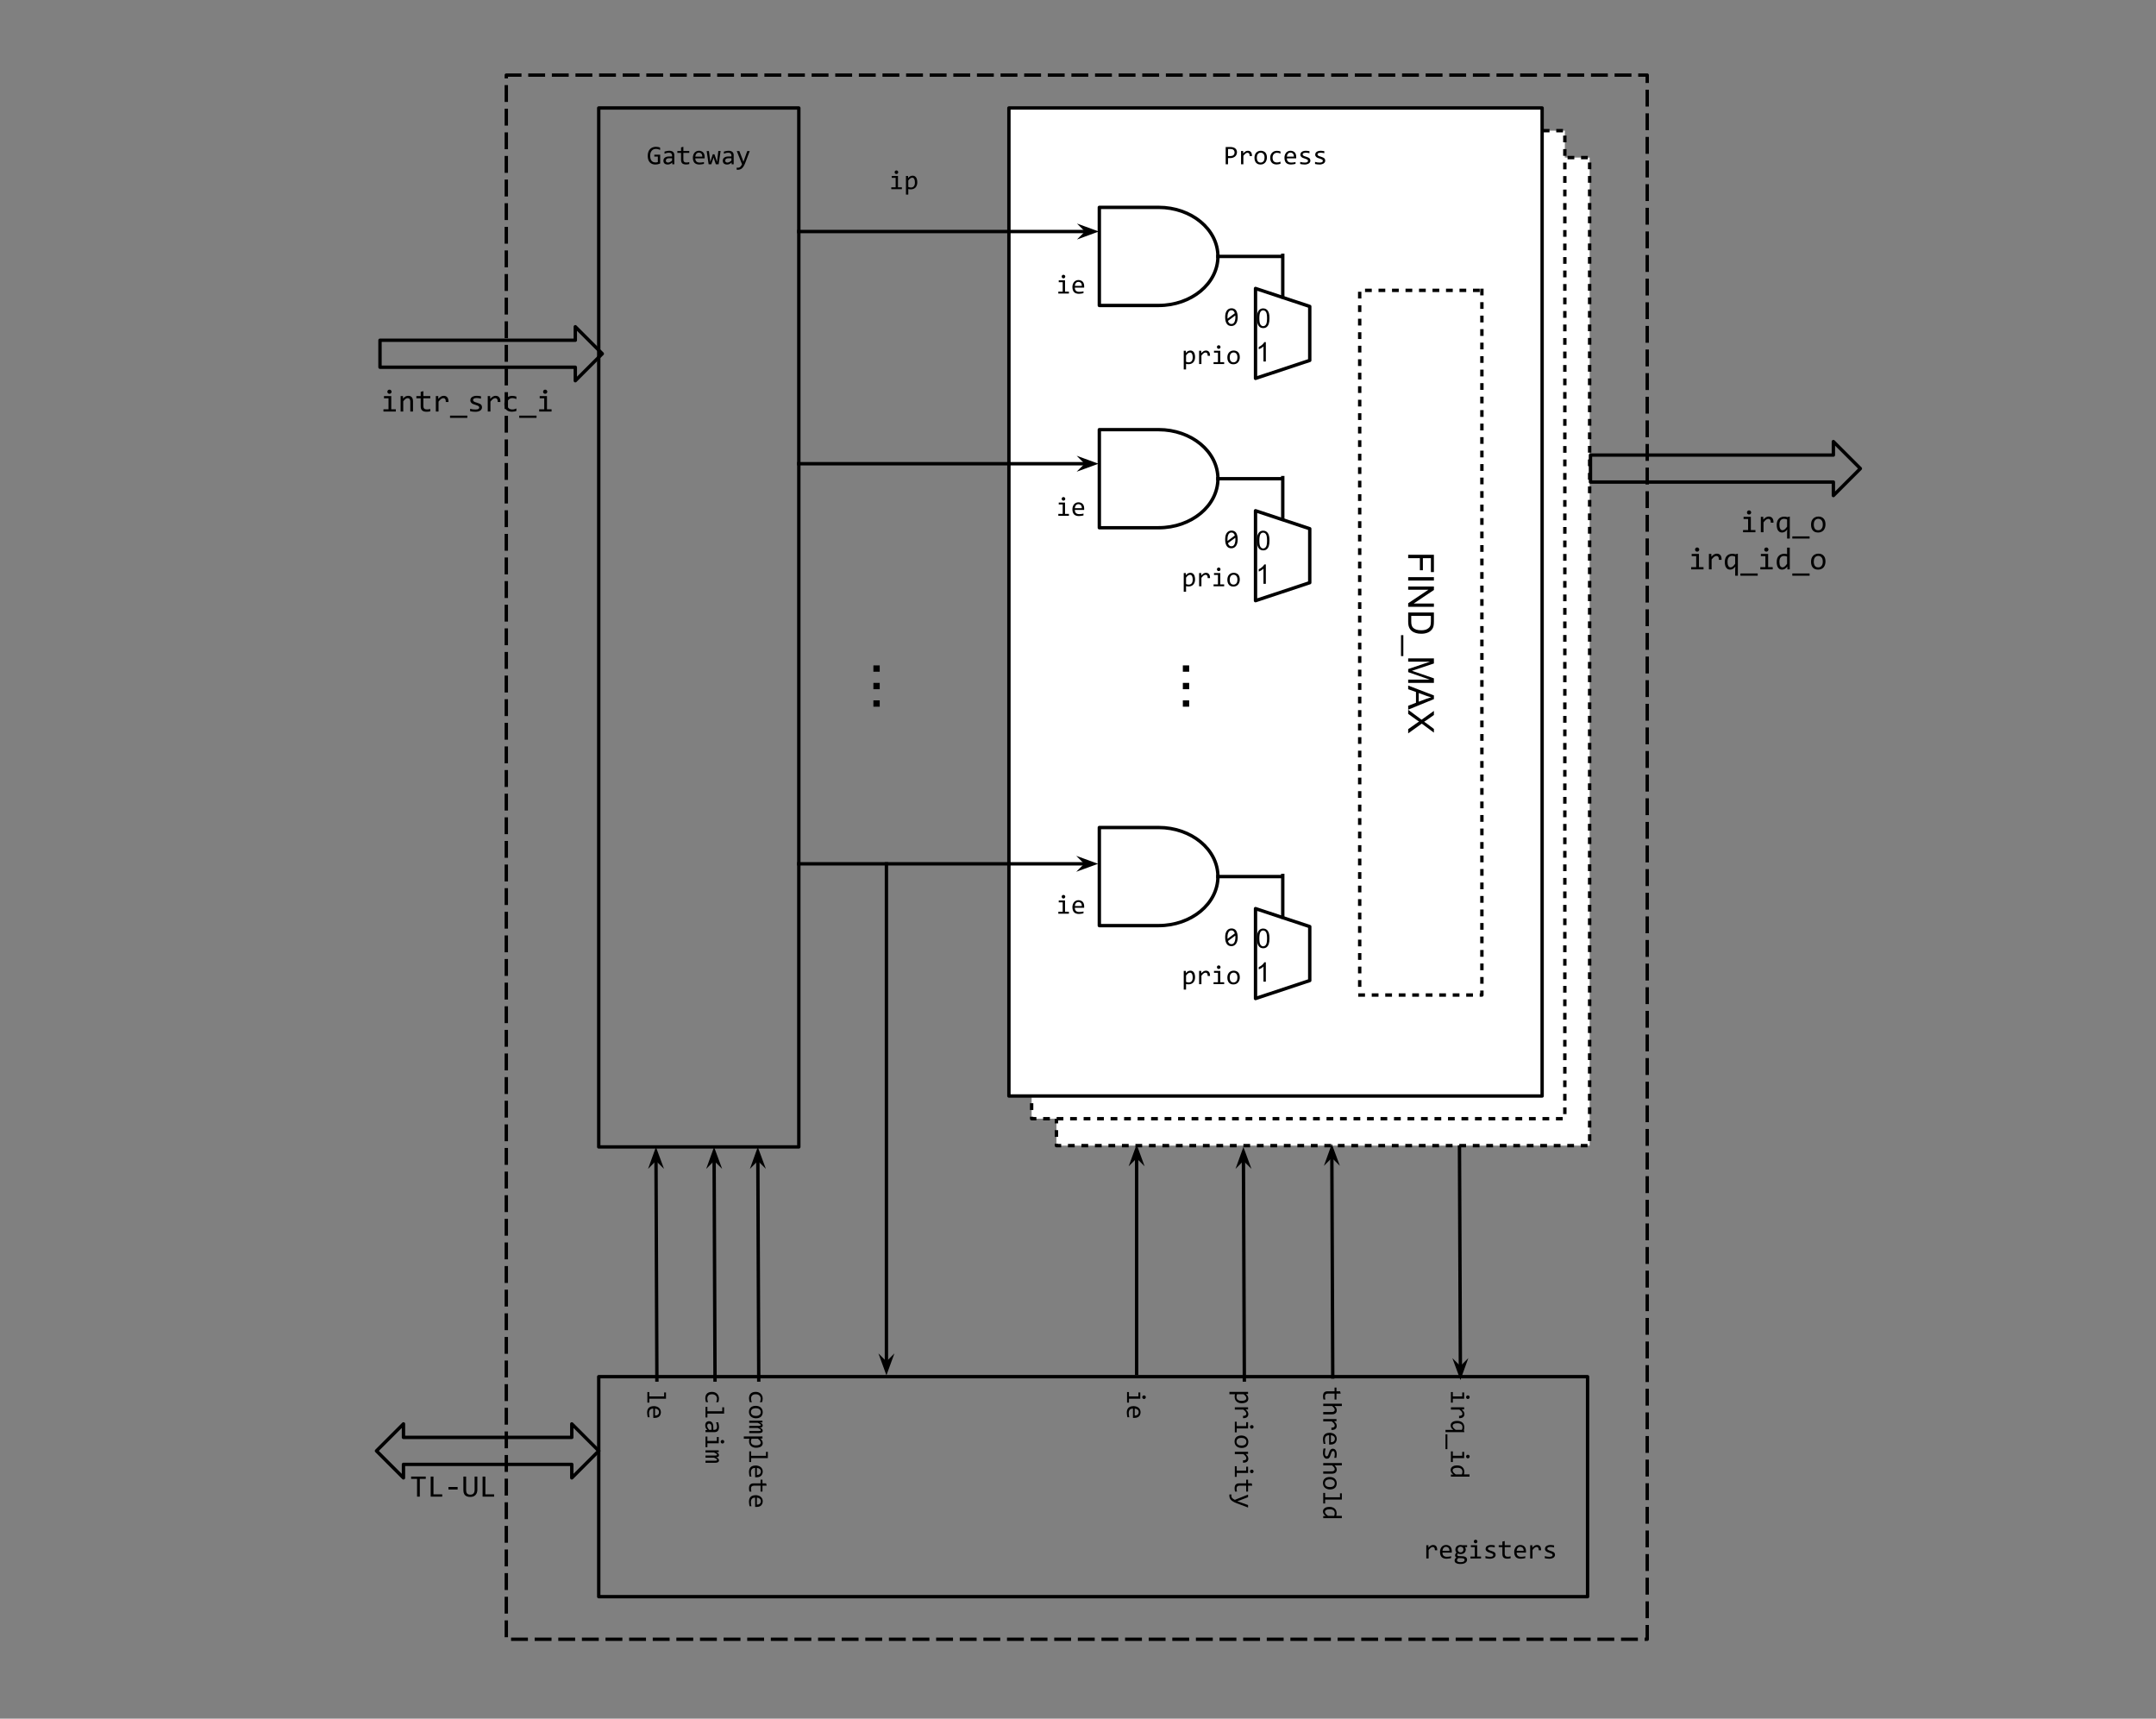<svg version="1.1" viewBox="0.0 0.0 639.052 509.349" fill="none" stroke="none" stroke-linecap="square" stroke-miterlimit="10" xmlns:xlink="http://www.w3.org/1999/xlink" xmlns="http://www.w3.org/2000/svg"><rect x="0.0" y="0.0" width="639.052" height="509.349" fill="#808080" stroke="none"/><clipPath id="p.0"><path d="m0 0l639.053 0l0 509.349l-639.053 0l0 -509.349z" clip-rule="nonzero"/></clipPath><g clip-path="url(#p.0)"><path fill="#000000" fill-opacity="0.0" d="m0 0l639.053 0l0 509.349l-639.053 0z" fill-rule="evenodd"/><path fill="#000000" fill-opacity="0.0" d="m150.071 22.257l338.173 0l0 463.559l-338.173 0z" fill-rule="evenodd"/><path stroke="#000000" stroke-width="1.0" stroke-linejoin="round" stroke-linecap="butt" stroke-dasharray="4.0,3.0" d="m150.071 22.257l338.173 0l0 463.559l-338.173 0z" fill-rule="evenodd"/><path fill="#ffffff" d="m313.134 46.703l158.047 0l0 292.819l-158.047 0z" fill-rule="evenodd"/><path stroke="#000000" stroke-width="1.0" stroke-linejoin="round" stroke-linecap="butt" stroke-dasharray="1.0,3.0" d="m313.134 46.703l158.047 0l0 292.819l-158.047 0z" fill-rule="evenodd"/><path fill="#000000" d="m378.673 193.183q0 0.359 -0.062 0.703q-0.047 0.328 -0.172 0.625q-0.125 0.281 -0.328 0.531q-0.188 0.234 -0.484 0.406q-0.281 0.156 -0.672 0.25q-0.375 0.094 -0.875 0.094l-1.094 0l0 -5.109l1.328 0q1.188 0 1.766 0.625q0.594 0.609 0.594 1.875zm-0.719 0.047q0 -0.547 -0.109 -0.922q-0.094 -0.375 -0.312 -0.594q-0.203 -0.234 -0.516 -0.328q-0.312 -0.109 -0.734 -0.109l-0.594 0l0 3.906l0.516 0q1.75 0 1.75 -1.953zm5.367 2.562l-0.75 0l-0.359 -1.109l-2.125 0l-0.359 1.109l-0.719 0l1.688 -5.109l0.953 0l1.672 5.109zm-1.312 -1.734l-0.859 -2.734l-0.859 2.734l1.719 0zm5.414 -2.781l-1.516 0l0 4.516l-0.703 0l0 -4.516l-1.5 0l0 -0.594l3.719 0l0 0.594zm4.695 4.516l-0.75 0l-0.359 -1.109l-2.125 0l-0.359 1.109l-0.719 0l1.688 -5.109l0.953 0l1.672 5.109zm-1.312 -1.734l-0.859 -2.734l-0.859 2.734l1.719 0zm5.758 3.344l-4.406 0l0 -0.562l4.406 0l0 0.562zm4.18 -4.203q0 0.688 -0.172 1.188q-0.156 0.5 -0.438 0.828q-0.266 0.328 -0.641 0.5q-0.359 0.156 -0.781 0.156q-0.484 0 -0.859 -0.172q-0.359 -0.188 -0.609 -0.516q-0.234 -0.344 -0.359 -0.828q-0.109 -0.484 -0.109 -1.094q0 -0.672 0.156 -1.172q0.172 -0.5 0.438 -0.828q0.281 -0.328 0.641 -0.484q0.375 -0.156 0.781 -0.156q0.5 0 0.859 0.188q0.375 0.172 0.609 0.5q0.25 0.328 0.359 0.812q0.125 0.484 0.125 1.078zm-0.719 0.062q0 -0.453 -0.078 -0.828q-0.062 -0.375 -0.219 -0.641q-0.156 -0.266 -0.391 -0.406q-0.234 -0.156 -0.578 -0.156q-0.328 0 -0.562 0.156q-0.234 0.156 -0.391 0.438q-0.156 0.266 -0.234 0.625q-0.062 0.359 -0.062 0.781q0 0.453 0.062 0.828q0.078 0.359 0.219 0.641q0.156 0.266 0.391 0.422q0.234 0.141 0.578 0.141q0.328 0 0.562 -0.156q0.234 -0.172 0.391 -0.438q0.156 -0.266 0.234 -0.625q0.078 -0.375 0.078 -0.781zm4.914 0.75q0 0.422 -0.125 0.766q-0.125 0.344 -0.359 0.594q-0.219 0.234 -0.562 0.375q-0.328 0.125 -0.766 0.125q-0.469 0 -0.812 -0.125q-0.328 -0.141 -0.531 -0.359q-0.203 -0.234 -0.312 -0.547q-0.094 -0.328 -0.094 -0.719l0 -3.438l0.703 0l0 3.375q0 0.312 0.047 0.547q0.062 0.219 0.188 0.375q0.141 0.141 0.344 0.219q0.203 0.078 0.5 0.078q0.547 0 0.812 -0.312q0.266 -0.328 0.266 -0.906l0 -3.375l0.703 0l0 3.328zm4.477 -2.734l-1.516 0l0 4.516l-0.703 0l0 -4.516l-1.5 0l0 -0.594l3.719 0l0 0.594z" fill-rule="nonzero"/><path fill="#ffffff" d="m305.782 38.732l158.047 0l0 292.819l-158.047 0z" fill-rule="evenodd"/><path stroke="#000000" stroke-width="1.0" stroke-linejoin="round" stroke-linecap="butt" stroke-dasharray="1.0,3.0" d="m305.782 38.732l158.047 0l0 292.819l-158.047 0z" fill-rule="evenodd"/><path fill="#000000" d="m371.321 185.212q0 0.359 -0.062 0.703q-0.047 0.328 -0.172 0.625q-0.125 0.281 -0.328 0.531q-0.188 0.234 -0.484 0.406q-0.281 0.156 -0.672 0.25q-0.375 0.094 -0.875 0.094l-1.094 0l0 -5.109l1.328 0q1.188 0 1.766 0.625q0.594 0.609 0.594 1.875zm-0.719 0.047q0 -0.547 -0.109 -0.922q-0.094 -0.375 -0.312 -0.594q-0.203 -0.234 -0.516 -0.328q-0.312 -0.109 -0.734 -0.109l-0.594 0l0 3.906l0.516 0q1.75 0 1.75 -1.953zm5.367 2.562l-0.75 0l-0.359 -1.109l-2.125 0l-0.359 1.109l-0.719 0l1.688 -5.109l0.953 0l1.672 5.109zm-1.312 -1.734l-0.859 -2.734l-0.859 2.734l1.719 0zm5.414 -2.781l-1.516 0l0 4.516l-0.703 0l0 -4.516l-1.5 0l0 -0.594l3.719 0l0 0.594zm4.695 4.516l-0.75 0l-0.359 -1.109l-2.125 0l-0.359 1.109l-0.719 0l1.688 -5.109l0.953 0l1.672 5.109zm-1.312 -1.734l-0.859 -2.734l-0.859 2.734l1.719 0zm5.758 3.344l-4.406 0l0 -0.562l4.406 0l0 0.562zm4.18 -4.203q0 0.688 -0.172 1.188q-0.156 0.5 -0.438 0.828q-0.266 0.328 -0.641 0.5q-0.359 0.156 -0.781 0.156q-0.484 0 -0.859 -0.172q-0.359 -0.188 -0.609 -0.516q-0.234 -0.344 -0.359 -0.828q-0.109 -0.484 -0.109 -1.094q0 -0.672 0.156 -1.172q0.172 -0.5 0.438 -0.828q0.281 -0.328 0.641 -0.484q0.375 -0.156 0.781 -0.156q0.5 0 0.859 0.188q0.375 0.172 0.609 0.5q0.25 0.328 0.359 0.812q0.125 0.484 0.125 1.078zm-0.719 0.062q0 -0.453 -0.078 -0.828q-0.062 -0.375 -0.219 -0.641q-0.156 -0.266 -0.391 -0.406q-0.234 -0.156 -0.578 -0.156q-0.328 0 -0.562 0.156q-0.234 0.156 -0.391 0.438q-0.156 0.266 -0.234 0.625q-0.062 0.359 -0.062 0.781q0 0.453 0.062 0.828q0.078 0.359 0.219 0.641q0.156 0.266 0.391 0.422q0.234 0.141 0.578 0.141q0.328 0 0.562 -0.156q0.234 -0.172 0.391 -0.438q0.156 -0.266 0.234 -0.625q0.078 -0.375 0.078 -0.781zm4.914 0.75q0 0.422 -0.125 0.766q-0.125 0.344 -0.359 0.594q-0.219 0.234 -0.562 0.375q-0.328 0.125 -0.766 0.125q-0.469 0 -0.812 -0.125q-0.328 -0.141 -0.531 -0.359q-0.203 -0.234 -0.312 -0.547q-0.094 -0.328 -0.094 -0.719l0 -3.438l0.703 0l0 3.375q0 0.312 0.047 0.547q0.062 0.219 0.188 0.375q0.141 0.141 0.344 0.219q0.203 0.078 0.5 0.078q0.547 0 0.812 -0.312q0.266 -0.328 0.266 -0.906l0 -3.375l0.703 0l0 3.328zm4.477 -2.734l-1.516 0l0 4.516l-0.703 0l0 -4.516l-1.5 0l0 -0.594l3.719 0l0 0.594z" fill-rule="nonzero"/><path fill="#000000" fill-opacity="0.0" d="m101.055 104.0l74.929 0l0 35.78l-74.929 0z" fill-rule="evenodd"/><path fill="#000000" d="m115.158 118.038l-1.344 0l0 -0.656l2.156 0l0 3.922l1.359 0l0 0.656l-3.672 0l0 -0.656l1.5 0l0 -3.266zm0.281 -2.562q0.141 0 0.25 0.047q0.109 0.047 0.188 0.141q0.094 0.078 0.141 0.188q0.047 0.109 0.047 0.25q0 0.125 -0.047 0.234q-0.047 0.109 -0.141 0.203q-0.078 0.078 -0.188 0.125q-0.109 0.047 -0.25 0.047q-0.125 0 -0.25 -0.047q-0.109 -0.047 -0.203 -0.125q-0.078 -0.094 -0.125 -0.203q-0.047 -0.109 -0.047 -0.234q0 -0.141 0.047 -0.25q0.047 -0.109 0.125 -0.188q0.094 -0.094 0.203 -0.141q0.125 -0.047 0.25 -0.047zm3.301 1.906l0.703 0l0.031 0.75q0.203 -0.25 0.391 -0.406q0.188 -0.156 0.359 -0.25q0.188 -0.094 0.375 -0.125q0.188 -0.047 0.375 -0.047q0.719 0 1.078 0.422q0.359 0.406 0.359 1.25l0 2.984l-0.797 0l0 -2.922q0 -0.531 -0.203 -0.781q-0.188 -0.266 -0.594 -0.266q-0.141 0 -0.281 0.047q-0.141 0.031 -0.297 0.141q-0.141 0.109 -0.328 0.297q-0.172 0.172 -0.391 0.453l0 3.031l-0.781 0l0 -4.578zm8.801 4.516q-0.266 0.062 -0.547 0.094q-0.281 0.031 -0.578 0.031q-0.875 0 -1.297 -0.391q-0.422 -0.391 -0.422 -1.188l0 -2.391l-1.281 0l0 -0.672l1.281 0l0 -1.25l0.797 -0.203l0 1.453l2.047 0l0 0.672l-2.047 0l0 2.328q0 0.484 0.266 0.734q0.266 0.234 0.766 0.234q0.219 0 0.469 -0.031q0.266 -0.031 0.547 -0.109l0 0.688zm1.644 -4.516l0.719 0l0.016 0.844q0.406 -0.484 0.797 -0.703q0.406 -0.219 0.797 -0.219q0.719 0 1.078 0.469q0.375 0.453 0.344 1.359l-0.797 0q0.016 -0.609 -0.188 -0.875q-0.188 -0.266 -0.547 -0.266q-0.156 0 -0.328 0.062q-0.156 0.047 -0.328 0.172q-0.172 0.125 -0.359 0.328q-0.188 0.188 -0.406 0.469l0 2.938l-0.797 0l0 -4.578zm9.332 6.453l-5.125 0l0 -0.656l5.125 0l0 0.656zm4.347 -3.125q0 0.25 -0.078 0.438q-0.078 0.188 -0.219 0.344q-0.141 0.141 -0.328 0.25q-0.188 0.094 -0.406 0.172q-0.203 0.062 -0.438 0.094q-0.219 0.031 -0.422 0.031q-0.469 0 -0.859 -0.047q-0.391 -0.031 -0.766 -0.125l0 -0.719q0.406 0.109 0.797 0.172q0.391 0.047 0.781 0.047q0.578 0 0.844 -0.141q0.281 -0.156 0.281 -0.453q0 -0.125 -0.047 -0.219q-0.047 -0.094 -0.156 -0.188q-0.109 -0.094 -0.359 -0.188q-0.234 -0.094 -0.641 -0.219q-0.312 -0.094 -0.578 -0.203q-0.266 -0.109 -0.453 -0.266q-0.188 -0.172 -0.297 -0.375q-0.109 -0.219 -0.109 -0.516q0 -0.188 0.078 -0.406q0.094 -0.234 0.312 -0.422q0.219 -0.203 0.578 -0.328q0.359 -0.141 0.906 -0.141q0.266 0 0.594 0.031q0.328 0.031 0.688 0.109l0 0.703q-0.375 -0.094 -0.719 -0.141q-0.328 -0.047 -0.562 -0.047q-0.297 0 -0.5 0.047q-0.203 0.047 -0.328 0.125q-0.125 0.078 -0.188 0.188q-0.047 0.109 -0.047 0.234q0 0.125 0.047 0.234q0.047 0.094 0.172 0.188q0.125 0.094 0.359 0.188q0.234 0.094 0.609 0.203q0.406 0.109 0.688 0.25q0.281 0.125 0.453 0.281q0.172 0.156 0.234 0.359q0.078 0.203 0.078 0.453zm1.707 -3.328l0.719 0l0.016 0.844q0.406 -0.484 0.797 -0.703q0.406 -0.219 0.797 -0.219q0.719 0 1.078 0.469q0.375 0.453 0.344 1.359l-0.797 0q0.016 -0.609 -0.188 -0.875q-0.188 -0.266 -0.547 -0.266q-0.156 0 -0.328 0.062q-0.156 0.047 -0.328 0.172q-0.172 0.125 -0.359 0.328q-0.188 0.188 -0.406 0.469l0 2.938l-0.797 0l0 -4.578zm8.488 4.406q-0.312 0.125 -0.641 0.172q-0.312 0.062 -0.672 0.062q-1.078 0 -1.672 -0.578q-0.578 -0.594 -0.578 -1.719q0 -0.547 0.172 -0.984q0.172 -0.453 0.469 -0.766q0.312 -0.312 0.734 -0.484q0.422 -0.172 0.938 -0.172q0.344 0 0.656 0.062q0.312 0.047 0.594 0.156l0 0.75q-0.297 -0.156 -0.609 -0.219q-0.297 -0.078 -0.625 -0.078q-0.312 0 -0.578 0.125q-0.266 0.109 -0.484 0.328q-0.203 0.219 -0.328 0.531q-0.109 0.312 -0.109 0.719q0 0.828 0.406 1.25q0.406 0.406 1.109 0.406q0.328 0 0.625 -0.078q0.312 -0.078 0.594 -0.219l0 0.734zm5.972 2.047l-5.125 0l0 -0.656l5.125 0l0 0.656zm2.285 -5.797l-1.344 0l0 -0.656l2.156 0l0 3.922l1.359 0l0 0.656l-3.672 0l0 -0.656l1.5 0l0 -3.266zm0.281 -2.562q0.141 0 0.25 0.047q0.109 0.047 0.188 0.141q0.094 0.078 0.141 0.188q0.047 0.109 0.047 0.25q0 0.125 -0.047 0.234q-0.047 0.109 -0.141 0.203q-0.078 0.078 -0.188 0.125q-0.109 0.047 -0.25 0.047q-0.125 0 -0.25 -0.047q-0.109 -0.047 -0.203 -0.125q-0.078 -0.094 -0.125 -0.203q-0.047 -0.109 -0.047 -0.234q0 -0.141 0.047 -0.25q0.047 -0.109 0.125 -0.188q0.094 -0.094 0.203 -0.141q0.125 -0.047 0.25 -0.047z" fill-rule="nonzero"/><path fill="#000000" fill-opacity="0.0" d="m177.467 32.0l59.307 0l0 307.906l-59.307 0z" fill-rule="evenodd"/><path stroke="#000000" stroke-width="1.0" stroke-linejoin="round" stroke-linecap="butt" d="m177.467 32.0l59.307 0l0 307.906l-59.307 0z" fill-rule="evenodd"/><path fill="#000000" d="m195.664 44.446q-0.297 -0.156 -0.594 -0.234q-0.297 -0.078 -0.656 -0.078q-0.406 0 -0.719 0.141q-0.312 0.141 -0.531 0.406q-0.219 0.266 -0.344 0.641q-0.109 0.359 -0.109 0.812q0 0.469 0.094 0.844q0.094 0.375 0.297 0.641q0.203 0.25 0.5 0.391q0.312 0.125 0.75 0.125q0.078 0 0.156 0q0.094 -0.016 0.172 -0.031q0.094 -0.016 0.172 -0.031q0.078 -0.016 0.141 -0.047l0 -1.625l-1.047 0l0 -0.562l1.734 0l0 2.609q-0.156 0.062 -0.344 0.125q-0.172 0.062 -0.359 0.109q-0.188 0.031 -0.375 0.047q-0.172 0.031 -0.344 0.031q-0.531 0 -0.953 -0.172q-0.406 -0.172 -0.703 -0.484q-0.297 -0.328 -0.453 -0.797q-0.156 -0.484 -0.156 -1.125q0 -0.625 0.172 -1.125q0.172 -0.5 0.484 -0.844q0.328 -0.344 0.766 -0.516q0.453 -0.188 1.0 -0.188q0.344 0 0.641 0.062q0.312 0.047 0.609 0.188l0 0.688zm3.602 4.234l-0.016 -0.531q-0.312 0.312 -0.641 0.469q-0.328 0.141 -0.703 0.141q-0.328 0 -0.578 -0.094q-0.234 -0.094 -0.391 -0.234q-0.141 -0.156 -0.219 -0.359q-0.078 -0.203 -0.078 -0.438q0 -0.594 0.438 -0.922q0.453 -0.344 1.312 -0.344l0.812 0l0 -0.344q0 -0.344 -0.234 -0.547q-0.219 -0.219 -0.672 -0.219q-0.328 0 -0.656 0.078q-0.328 0.078 -0.672 0.219l0 -0.625q0.141 -0.047 0.297 -0.078q0.156 -0.047 0.328 -0.078q0.172 -0.047 0.359 -0.062q0.203 -0.031 0.391 -0.031q0.359 0 0.641 0.078q0.297 0.078 0.484 0.25q0.203 0.156 0.297 0.406q0.109 0.234 0.109 0.562l0 2.703l-0.609 0zm-0.062 -1.781l-0.875 0q-0.25 0 -0.438 0.047q-0.172 0.047 -0.297 0.141q-0.109 0.094 -0.172 0.234q-0.062 0.125 -0.062 0.281q0 0.125 0.031 0.234q0.047 0.094 0.125 0.172q0.078 0.078 0.203 0.125q0.125 0.047 0.297 0.047q0.234 0 0.531 -0.141q0.312 -0.141 0.656 -0.453l0 -0.688zm5.102 1.719q-0.219 0.062 -0.469 0.094q-0.25 0.031 -0.5 0.031q-0.734 0 -1.109 -0.328q-0.359 -0.344 -0.359 -1.047l0 -2.047l-1.094 0l0 -0.562l1.094 0l0 -1.078l0.688 -0.172l0 1.25l1.75 0l0 0.562l-1.75 0l0 2.0q0 0.422 0.219 0.641q0.219 0.203 0.656 0.203q0.188 0 0.406 -0.031q0.234 -0.031 0.469 -0.094l0 0.578zm4.555 -2.109q0 0.141 0 0.25q0 0.094 -0.016 0.172l-2.75 0q0 0.609 0.328 0.938q0.344 0.312 0.969 0.312q0.172 0 0.344 -0.016q0.172 -0.016 0.328 -0.031q0.172 -0.031 0.312 -0.047q0.156 -0.031 0.281 -0.078l0 0.562q-0.281 0.078 -0.641 0.125q-0.344 0.062 -0.719 0.062q-0.5 0 -0.875 -0.141q-0.359 -0.141 -0.594 -0.391q-0.219 -0.266 -0.344 -0.641q-0.109 -0.391 -0.109 -0.859q0 -0.422 0.125 -0.781q0.125 -0.375 0.344 -0.656q0.234 -0.281 0.562 -0.438q0.328 -0.172 0.75 -0.172q0.422 0 0.734 0.141q0.312 0.125 0.531 0.359q0.219 0.234 0.328 0.578q0.109 0.328 0.109 0.75zm-0.703 -0.094q0.016 -0.266 -0.047 -0.484q-0.062 -0.219 -0.203 -0.375q-0.125 -0.156 -0.328 -0.234q-0.188 -0.094 -0.453 -0.094q-0.219 0 -0.406 0.094q-0.172 0.078 -0.312 0.234q-0.125 0.156 -0.219 0.375q-0.078 0.219 -0.094 0.484l2.062 0zm5.43 -1.656l-0.578 3.922l-0.828 0l-0.562 -1.641l-0.109 -0.406l-0.125 0.422l-0.547 1.625l-0.797 0l-0.578 -3.922l0.672 0l0.328 2.656l0.062 0.594l0.172 -0.516l0.578 -1.766l0.484 0l0.609 1.75l0.172 0.516l0.062 -0.547l0.312 -2.688l0.672 0zm3.273 3.922l-0.016 -0.531q-0.312 0.312 -0.641 0.469q-0.328 0.141 -0.703 0.141q-0.328 0 -0.578 -0.094q-0.234 -0.094 -0.391 -0.234q-0.141 -0.156 -0.219 -0.359q-0.078 -0.203 -0.078 -0.438q0 -0.594 0.438 -0.922q0.453 -0.344 1.312 -0.344l0.812 0l0 -0.344q0 -0.344 -0.234 -0.547q-0.219 -0.219 -0.672 -0.219q-0.328 0 -0.656 0.078q-0.328 0.078 -0.672 0.219l0 -0.625q0.141 -0.047 0.297 -0.078q0.156 -0.047 0.328 -0.078q0.172 -0.047 0.359 -0.062q0.203 -0.031 0.391 -0.031q0.359 0 0.641 0.078q0.297 0.078 0.484 0.25q0.203 0.156 0.297 0.406q0.109 0.234 0.109 0.562l0 2.703l-0.609 0zm-0.062 -1.781l-0.875 0q-0.25 0 -0.438 0.047q-0.172 0.047 -0.297 0.141q-0.109 0.094 -0.172 0.234q-0.062 0.125 -0.062 0.281q0 0.125 0.031 0.234q0.047 0.094 0.125 0.172q0.078 0.078 0.203 0.125q0.125 0.047 0.297 0.047q0.234 0 0.531 -0.141q0.312 -0.141 0.656 -0.453l0 -0.688zm5.43 -2.141l-1.328 3.5q-0.203 0.547 -0.438 0.922q-0.219 0.391 -0.484 0.641q-0.25 0.25 -0.562 0.359q-0.312 0.125 -0.703 0.125q-0.094 0 -0.188 0q-0.078 0 -0.172 -0.016l0 -0.609q0.078 0 0.172 0.016q0.109 0.016 0.234 0.016q0.188 0 0.344 -0.062q0.156 -0.047 0.297 -0.172q0.156 -0.125 0.281 -0.328q0.141 -0.188 0.266 -0.469l-1.562 -3.922l0.766 0l1.0 2.594l0.188 0.609l0.234 -0.625l0.922 -2.578l0.734 0z" fill-rule="nonzero"/><path fill="#000000" fill-opacity="0.0" d="m262.743 256.013l0 151.591" fill-rule="evenodd"/><path stroke="#000000" stroke-width="1.0" stroke-linejoin="round" stroke-linecap="butt" d="m262.743 256.013l0 148.163" fill-rule="evenodd"/><path fill="#000000" stroke="#000000" stroke-width="1.0" stroke-linecap="butt" d="m262.743 404.177l-1.125 -1.125l1.125 3.09l1.125 -3.09z" fill-rule="evenodd"/><path fill="#ffffff" d="m299.047 32.0l158.047 0l0 292.819l-158.047 0z" fill-rule="evenodd"/><path stroke="#000000" stroke-width="1.0" stroke-linejoin="round" stroke-linecap="butt" d="m299.047 32.0l158.047 0l0 292.819l-158.047 0z" fill-rule="evenodd"/><path fill="#000000" d="m366.645 45.133q0 0.312 -0.125 0.625q-0.109 0.297 -0.359 0.547q-0.234 0.234 -0.625 0.391q-0.375 0.156 -0.906 0.156l-0.641 0l0 1.828l-0.688 0l0 -5.109l1.438 0q0.375 0 0.719 0.094q0.344 0.078 0.609 0.266q0.266 0.188 0.422 0.484q0.156 0.297 0.156 0.719zm-0.719 0.031q0 -0.484 -0.328 -0.75q-0.312 -0.266 -0.891 -0.266l-0.719 0l0 2.109l0.656 0q0.609 0 0.938 -0.266q0.344 -0.281 0.344 -0.828zm1.93 -0.406l0.625 0l0.016 0.719q0.359 -0.422 0.688 -0.609q0.344 -0.188 0.688 -0.188q0.609 0 0.922 0.406q0.312 0.391 0.297 1.172l-0.688 0q0 -0.516 -0.156 -0.75q-0.156 -0.234 -0.469 -0.234q-0.141 0 -0.281 0.047q-0.141 0.047 -0.297 0.156q-0.141 0.109 -0.312 0.281q-0.156 0.156 -0.344 0.406l0 2.516l-0.688 0l0 -3.922zm7.664 1.922q0 0.469 -0.141 0.844q-0.125 0.375 -0.375 0.656q-0.234 0.266 -0.578 0.422q-0.344 0.156 -0.797 0.156q-0.422 0 -0.75 -0.125q-0.328 -0.141 -0.562 -0.391q-0.234 -0.266 -0.359 -0.641q-0.125 -0.375 -0.125 -0.859q0 -0.453 0.125 -0.828q0.141 -0.391 0.375 -0.656q0.25 -0.266 0.594 -0.422q0.344 -0.156 0.781 -0.156q0.422 0 0.75 0.141q0.344 0.125 0.578 0.375q0.234 0.25 0.359 0.625q0.125 0.375 0.125 0.859zm-0.703 0.031q0 -0.359 -0.078 -0.625q-0.078 -0.281 -0.234 -0.453q-0.141 -0.188 -0.359 -0.281q-0.203 -0.094 -0.469 -0.094q-0.312 0 -0.531 0.125q-0.203 0.125 -0.344 0.328q-0.141 0.188 -0.203 0.453q-0.062 0.266 -0.062 0.547q0 0.375 0.078 0.656q0.078 0.266 0.219 0.453q0.156 0.172 0.359 0.266q0.219 0.094 0.484 0.094q0.297 0 0.516 -0.125q0.219 -0.125 0.359 -0.312q0.141 -0.203 0.203 -0.469q0.062 -0.266 0.062 -0.562zm4.727 1.828q-0.266 0.094 -0.547 0.141q-0.281 0.062 -0.578 0.062q-0.922 0 -1.422 -0.5q-0.5 -0.516 -0.5 -1.484q0 -0.469 0.141 -0.844q0.141 -0.375 0.406 -0.641q0.266 -0.281 0.625 -0.422q0.359 -0.156 0.797 -0.156q0.312 0 0.578 0.047q0.266 0.047 0.5 0.141l0 0.656q-0.25 -0.141 -0.516 -0.203q-0.266 -0.062 -0.547 -0.062q-0.266 0 -0.5 0.109q-0.219 0.094 -0.406 0.281q-0.172 0.188 -0.281 0.469q-0.094 0.266 -0.094 0.594q0 0.719 0.344 1.078q0.344 0.344 0.969 0.344q0.266 0 0.531 -0.062q0.266 -0.062 0.5 -0.188l0 0.641zm4.664 -2.031q0 0.141 0 0.25q0 0.094 -0.016 0.172l-2.75 0q0 0.609 0.328 0.938q0.344 0.312 0.969 0.312q0.172 0 0.344 -0.016q0.172 -0.016 0.328 -0.031q0.172 -0.031 0.312 -0.047q0.156 -0.031 0.281 -0.078l0 0.562q-0.281 0.078 -0.641 0.125q-0.344 0.062 -0.719 0.062q-0.5 0 -0.875 -0.141q-0.359 -0.141 -0.594 -0.391q-0.219 -0.266 -0.344 -0.641q-0.109 -0.391 -0.109 -0.859q0 -0.422 0.125 -0.781q0.125 -0.375 0.344 -0.656q0.234 -0.281 0.562 -0.438q0.328 -0.172 0.75 -0.172q0.422 0 0.734 0.141q0.312 0.125 0.531 0.359q0.219 0.234 0.328 0.578q0.109 0.328 0.109 0.75zm-0.703 -0.094q0.016 -0.266 -0.047 -0.484q-0.062 -0.219 -0.203 -0.375q-0.125 -0.156 -0.328 -0.234q-0.188 -0.094 -0.453 -0.094q-0.219 0 -0.406 0.094q-0.172 0.078 -0.312 0.234q-0.125 0.156 -0.219 0.375q-0.078 0.219 -0.094 0.484l2.062 0zm4.898 1.188q0 0.219 -0.078 0.391q-0.062 0.156 -0.188 0.281q-0.125 0.125 -0.281 0.219q-0.156 0.078 -0.344 0.141q-0.172 0.062 -0.375 0.094q-0.188 0.031 -0.375 0.031q-0.391 0 -0.734 -0.047q-0.328 -0.031 -0.641 -0.109l0 -0.625q0.344 0.094 0.672 0.156q0.344 0.047 0.688 0.047q0.484 0 0.719 -0.125q0.234 -0.141 0.234 -0.391q0 -0.109 -0.047 -0.188q-0.031 -0.094 -0.125 -0.156q-0.094 -0.078 -0.312 -0.156q-0.203 -0.094 -0.547 -0.203q-0.266 -0.078 -0.5 -0.172q-0.219 -0.094 -0.391 -0.234q-0.156 -0.141 -0.25 -0.312q-0.094 -0.188 -0.094 -0.438q0 -0.172 0.078 -0.359q0.078 -0.203 0.25 -0.359q0.188 -0.172 0.5 -0.281q0.312 -0.125 0.781 -0.125q0.234 0 0.516 0.031q0.281 0.031 0.578 0.094l0 0.594q-0.312 -0.078 -0.609 -0.109q-0.281 -0.031 -0.484 -0.031q-0.266 0 -0.438 0.047q-0.172 0.031 -0.281 0.094q-0.109 0.062 -0.156 0.156q-0.047 0.094 -0.047 0.203q0 0.109 0.047 0.203q0.047 0.078 0.156 0.156q0.109 0.078 0.297 0.156q0.203 0.078 0.531 0.172q0.344 0.109 0.578 0.219q0.25 0.109 0.391 0.25q0.156 0.125 0.219 0.297q0.062 0.172 0.062 0.391zm4.398 0q0 0.219 -0.078 0.391q-0.062 0.156 -0.188 0.281q-0.125 0.125 -0.281 0.219q-0.156 0.078 -0.344 0.141q-0.172 0.062 -0.375 0.094q-0.188 0.031 -0.375 0.031q-0.391 0 -0.734 -0.047q-0.328 -0.031 -0.641 -0.109l0 -0.625q0.344 0.094 0.672 0.156q0.344 0.047 0.688 0.047q0.484 0 0.719 -0.125q0.234 -0.141 0.234 -0.391q0 -0.109 -0.047 -0.188q-0.031 -0.094 -0.125 -0.156q-0.094 -0.078 -0.312 -0.156q-0.203 -0.094 -0.547 -0.203q-0.266 -0.078 -0.5 -0.172q-0.219 -0.094 -0.391 -0.234q-0.156 -0.141 -0.25 -0.312q-0.094 -0.188 -0.094 -0.438q0 -0.172 0.078 -0.359q0.078 -0.203 0.25 -0.359q0.188 -0.172 0.5 -0.281q0.312 -0.125 0.781 -0.125q0.234 0 0.516 0.031q0.281 0.031 0.578 0.094l0 0.594q-0.312 -0.078 -0.609 -0.109q-0.281 -0.031 -0.484 -0.031q-0.266 0 -0.438 0.047q-0.172 0.031 -0.281 0.094q-0.109 0.062 -0.156 0.156q-0.047 0.094 -0.047 0.203q0 0.109 0.047 0.203q0.047 0.078 0.156 0.156q0.109 0.078 0.297 0.156q0.203 0.078 0.531 0.172q0.344 0.109 0.578 0.219q0.25 0.109 0.391 0.25q0.156 0.125 0.219 0.297q0.062 0.172 0.062 0.391z" fill-rule="nonzero"/><path fill="#000000" fill-opacity="0.0" d="m236.774 137.432l88.85 0" fill-rule="evenodd"/><path stroke="#000000" stroke-width="1.0" stroke-linejoin="round" stroke-linecap="butt" d="m236.774 137.432l85.423 0" fill-rule="evenodd"/><path fill="#000000" stroke="#000000" stroke-width="1.0" stroke-linecap="butt" d="m322.198 137.432l-1.125 1.125l3.09 -1.125l-3.09 -1.125z" fill-rule="evenodd"/><path fill="#000000" fill-opacity="0.0" d="m236.774 255.999l88.724 0" fill-rule="evenodd"/><path stroke="#000000" stroke-width="1.0" stroke-linejoin="round" stroke-linecap="butt" d="m236.774 255.999l85.297 0" fill-rule="evenodd"/><path fill="#000000" stroke="#000000" stroke-width="1.0" stroke-linecap="butt" d="m322.072 255.999l-1.125 1.125l3.09 -1.125l-3.09 -1.125z" fill-rule="evenodd"/><path fill="#000000" fill-opacity="0.0" d="m236.774 68.612l88.945 0" fill-rule="evenodd"/><path stroke="#000000" stroke-width="1.0" stroke-linejoin="round" stroke-linecap="butt" d="m236.774 68.612l85.518 0" fill-rule="evenodd"/><path fill="#000000" stroke="#000000" stroke-width="1.0" stroke-linecap="butt" d="m322.292 68.612l-1.125 1.125l3.09 -1.125l-3.09 -1.125z" fill-rule="evenodd"/><path fill="#000000" fill-opacity="0.0" d="m112.633 100.832l57.89 0l0 -4.0l8.0 8.0l-8.0 8.0l0 -4.0l-57.89 0z" fill-rule="evenodd"/><path stroke="#000000" stroke-width="1.0" stroke-linejoin="round" stroke-linecap="butt" d="m112.633 100.832l57.89 0l0 -4.0l8.0 8.0l-8.0 8.0l0 -4.0l-57.89 0z" fill-rule="evenodd"/><path fill="#000000" fill-opacity="0.0" d="m177.467 408.0l293.102 0l0 65.197l-293.102 0z" fill-rule="evenodd"/><path stroke="#000000" stroke-width="1.0" stroke-linejoin="round" stroke-linecap="butt" d="m177.467 408.0l293.102 0l0 65.197l-293.102 0z" fill-rule="evenodd"/><path fill="#000000" d="m422.765 457.955l0.625 0l0.016 0.719q0.359 -0.422 0.688 -0.609q0.344 -0.188 0.688 -0.188q0.609 0 0.922 0.406q0.312 0.391 0.297 1.172l-0.688 0q0 -0.516 -0.156 -0.75q-0.156 -0.234 -0.469 -0.234q-0.141 0 -0.281 0.047q-0.141 0.047 -0.297 0.156q-0.141 0.109 -0.312 0.281q-0.156 0.156 -0.344 0.406l0 2.516l-0.688 0l0 -3.922zm7.555 1.75q0 0.141 0 0.25q0 0.094 -0.016 0.172l-2.75 0q0 0.609 0.328 0.938q0.344 0.312 0.969 0.312q0.172 0 0.344 -0.016q0.172 -0.016 0.328 -0.031q0.172 -0.031 0.312 -0.047q0.156 -0.031 0.281 -0.078l0 0.562q-0.281 0.078 -0.641 0.125q-0.344 0.062 -0.719 0.062q-0.5 0 -0.875 -0.141q-0.359 -0.141 -0.594 -0.391q-0.219 -0.266 -0.344 -0.641q-0.109 -0.391 -0.109 -0.859q0 -0.422 0.125 -0.781q0.125 -0.375 0.344 -0.656q0.234 -0.281 0.562 -0.438q0.328 -0.172 0.75 -0.172q0.422 0 0.734 0.141q0.312 0.125 0.531 0.359q0.219 0.234 0.328 0.578q0.109 0.328 0.109 0.75zm-0.703 -0.094q0.016 -0.266 -0.047 -0.484q-0.062 -0.219 -0.203 -0.375q-0.125 -0.156 -0.328 -0.234q-0.188 -0.094 -0.453 -0.094q-0.219 0 -0.406 0.094q-0.172 0.078 -0.312 0.234q-0.125 0.156 -0.219 0.375q-0.078 0.219 -0.094 0.484l2.062 0zm4.617 -1.109q0.109 0.141 0.172 0.328q0.062 0.172 0.062 0.391q0 0.297 -0.125 0.562q-0.109 0.25 -0.312 0.438q-0.203 0.172 -0.484 0.266q-0.281 0.094 -0.625 0.094q-0.234 0 -0.453 -0.047q-0.219 -0.047 -0.344 -0.125q-0.078 0.109 -0.125 0.203q-0.047 0.094 -0.047 0.219q0 0.141 0.141 0.25q0.141 0.094 0.375 0.094l1.031 0.047q0.297 0 0.547 0.078q0.25 0.062 0.422 0.188q0.172 0.125 0.266 0.312q0.109 0.188 0.109 0.422q0 0.266 -0.109 0.5q-0.109 0.234 -0.359 0.406q-0.234 0.188 -0.594 0.281q-0.359 0.109 -0.859 0.109q-0.484 0 -0.812 -0.078q-0.328 -0.078 -0.547 -0.219q-0.219 -0.125 -0.312 -0.312q-0.094 -0.188 -0.094 -0.406q0 -0.281 0.125 -0.5q0.141 -0.219 0.406 -0.422q-0.094 -0.047 -0.172 -0.109q-0.078 -0.078 -0.125 -0.156q-0.047 -0.078 -0.078 -0.172q-0.016 -0.094 -0.016 -0.188q0 -0.25 0.125 -0.453q0.125 -0.219 0.281 -0.406q-0.078 -0.094 -0.141 -0.172q-0.047 -0.094 -0.094 -0.188q-0.031 -0.109 -0.062 -0.219q-0.016 -0.125 -0.016 -0.266q0 -0.312 0.109 -0.562q0.109 -0.25 0.312 -0.422q0.203 -0.188 0.484 -0.281q0.281 -0.109 0.625 -0.109q0.156 0 0.281 0.031q0.141 0.016 0.234 0.047l1.422 0l0 0.547l-0.625 0zm-2.359 3.938q0 0.281 0.281 0.406q0.297 0.125 0.812 0.125q0.328 0 0.547 -0.062q0.219 -0.047 0.344 -0.141q0.141 -0.094 0.203 -0.219q0.062 -0.125 0.062 -0.25q0 -0.25 -0.203 -0.359q-0.188 -0.109 -0.594 -0.141l-1.031 -0.031q-0.125 0.094 -0.219 0.172q-0.078 0.078 -0.125 0.156q-0.047 0.094 -0.062 0.172q-0.016 0.094 -0.016 0.172zm0.203 -3.203q0 0.188 0.062 0.344q0.062 0.156 0.172 0.266q0.125 0.109 0.266 0.172q0.156 0.062 0.344 0.062q0.203 0 0.359 -0.062q0.172 -0.078 0.266 -0.188q0.109 -0.125 0.172 -0.281q0.062 -0.156 0.062 -0.312q0 -0.188 -0.062 -0.344q-0.062 -0.156 -0.188 -0.266q-0.109 -0.109 -0.266 -0.172q-0.156 -0.062 -0.344 -0.062q-0.203 0 -0.359 0.078q-0.156 0.062 -0.266 0.188q-0.109 0.109 -0.172 0.266q-0.047 0.141 -0.047 0.312zm5.07 -0.719l-1.172 0l0 -0.562l1.859 0l0 3.359l1.156 0l0 0.562l-3.141 0l0 -0.562l1.297 0l0 -2.797zm0.234 -2.203q0.109 0 0.203 0.047q0.109 0.031 0.172 0.109q0.078 0.062 0.109 0.172q0.047 0.094 0.047 0.203q0 0.109 -0.047 0.203q-0.031 0.094 -0.109 0.172q-0.062 0.078 -0.172 0.125q-0.094 0.031 -0.203 0.031q-0.109 0 -0.219 -0.031q-0.094 -0.047 -0.172 -0.125q-0.062 -0.078 -0.109 -0.172q-0.031 -0.094 -0.031 -0.203q0 -0.109 0.031 -0.203q0.047 -0.109 0.109 -0.172q0.078 -0.078 0.172 -0.109q0.109 -0.047 0.219 -0.047zm5.93 4.484q0 0.219 -0.078 0.391q-0.062 0.156 -0.188 0.281q-0.125 0.125 -0.281 0.219q-0.156 0.078 -0.344 0.141q-0.172 0.062 -0.375 0.094q-0.188 0.031 -0.375 0.031q-0.391 0 -0.734 -0.047q-0.328 -0.031 -0.641 -0.109l0 -0.625q0.344 0.094 0.672 0.156q0.344 0.047 0.688 0.047q0.484 0 0.719 -0.125q0.234 -0.141 0.234 -0.391q0 -0.109 -0.047 -0.188q-0.031 -0.094 -0.125 -0.156q-0.094 -0.078 -0.312 -0.156q-0.203 -0.094 -0.547 -0.203q-0.266 -0.078 -0.5 -0.172q-0.219 -0.094 -0.391 -0.234q-0.156 -0.141 -0.25 -0.312q-0.094 -0.188 -0.094 -0.438q0 -0.172 0.078 -0.359q0.078 -0.203 0.25 -0.359q0.188 -0.172 0.5 -0.281q0.312 -0.125 0.781 -0.125q0.234 0 0.516 0.031q0.281 0.031 0.578 0.094l0 0.594q-0.312 -0.078 -0.609 -0.109q-0.281 -0.031 -0.484 -0.031q-0.266 0 -0.438 0.047q-0.172 0.031 -0.281 0.094q-0.109 0.062 -0.156 0.156q-0.047 0.094 -0.047 0.203q0 0.109 0.047 0.203q0.047 0.078 0.156 0.156q0.109 0.078 0.297 0.156q0.203 0.078 0.531 0.172q0.344 0.109 0.578 0.219q0.25 0.109 0.391 0.25q0.156 0.125 0.219 0.297q0.062 0.172 0.062 0.391zm4.445 1.016q-0.219 0.062 -0.469 0.094q-0.25 0.031 -0.5 0.031q-0.734 0 -1.109 -0.328q-0.359 -0.344 -0.359 -1.047l0 -2.047l-1.094 0l0 -0.562l1.094 0l0 -1.078l0.688 -0.172l0 1.25l1.75 0l0 0.562l-1.75 0l0 2.0q0 0.422 0.219 0.641q0.219 0.203 0.656 0.203q0.188 0 0.406 -0.031q0.234 -0.031 0.469 -0.094l0 0.578zm4.555 -2.109q0 0.141 0 0.25q0 0.094 -0.016 0.172l-2.75 0q0 0.609 0.328 0.938q0.344 0.312 0.969 0.312q0.172 0 0.344 -0.016q0.172 -0.016 0.328 -0.031q0.172 -0.031 0.312 -0.047q0.156 -0.031 0.281 -0.078l0 0.562q-0.281 0.078 -0.641 0.125q-0.344 0.062 -0.719 0.062q-0.5 0 -0.875 -0.141q-0.359 -0.141 -0.594 -0.391q-0.219 -0.266 -0.344 -0.641q-0.109 -0.391 -0.109 -0.859q0 -0.422 0.125 -0.781q0.125 -0.375 0.344 -0.656q0.234 -0.281 0.562 -0.438q0.328 -0.172 0.75 -0.172q0.422 0 0.734 0.141q0.312 0.125 0.531 0.359q0.219 0.234 0.328 0.578q0.109 0.328 0.109 0.75zm-0.703 -0.094q0.016 -0.266 -0.047 -0.484q-0.062 -0.219 -0.203 -0.375q-0.125 -0.156 -0.328 -0.234q-0.188 -0.094 -0.453 -0.094q-0.219 0 -0.406 0.094q-0.172 0.078 -0.312 0.234q-0.125 0.156 -0.219 0.375q-0.078 0.219 -0.094 0.484l2.062 0zm1.945 -1.656l0.625 0l0.016 0.719q0.359 -0.422 0.688 -0.609q0.344 -0.188 0.688 -0.188q0.609 0 0.922 0.406q0.312 0.391 0.297 1.172l-0.688 0q0 -0.516 -0.156 -0.75q-0.156 -0.234 -0.469 -0.234q-0.141 0 -0.281 0.047q-0.141 0.047 -0.297 0.156q-0.141 0.109 -0.312 0.281q-0.156 0.156 -0.344 0.406l0 2.516l-0.688 0l0 -3.922zm7.352 2.844q0 0.219 -0.078 0.391q-0.062 0.156 -0.188 0.281q-0.125 0.125 -0.281 0.219q-0.156 0.078 -0.344 0.141q-0.172 0.062 -0.375 0.094q-0.188 0.031 -0.375 0.031q-0.391 0 -0.734 -0.047q-0.328 -0.031 -0.641 -0.109l0 -0.625q0.344 0.094 0.672 0.156q0.344 0.047 0.688 0.047q0.484 0 0.719 -0.125q0.234 -0.141 0.234 -0.391q0 -0.109 -0.047 -0.188q-0.031 -0.094 -0.125 -0.156q-0.094 -0.078 -0.312 -0.156q-0.203 -0.094 -0.547 -0.203q-0.266 -0.078 -0.5 -0.172q-0.219 -0.094 -0.391 -0.234q-0.156 -0.141 -0.25 -0.312q-0.094 -0.188 -0.094 -0.438q0 -0.172 0.078 -0.359q0.078 -0.203 0.25 -0.359q0.188 -0.172 0.5 -0.281q0.312 -0.125 0.781 -0.125q0.234 0 0.516 0.031q0.281 0.031 0.578 0.094l0 0.594q-0.312 -0.078 -0.609 -0.109q-0.281 -0.031 -0.484 -0.031q-0.266 0 -0.438 0.047q-0.172 0.031 -0.281 0.094q-0.109 0.062 -0.156 0.156q-0.047 0.094 -0.047 0.203q0 0.109 0.047 0.203q0.047 0.078 0.156 0.156q0.109 0.078 0.297 0.156q0.203 0.078 0.531 0.172q0.344 0.109 0.578 0.219q0.25 0.109 0.391 0.25q0.156 0.125 0.219 0.297q0.062 0.172 0.062 0.391z" fill-rule="nonzero"/><path fill="#000000" fill-opacity="0.0" d="m111.591 429.992l8.0 -8.0l0 4.0l49.89 0l0 -4.0l8.0 8.0l-8.0 8.0l0 -4.0l-49.89 0l0 4.0z" fill-rule="evenodd"/><path stroke="#000000" stroke-width="1.0" stroke-linejoin="round" stroke-linecap="butt" d="m111.591 429.992l8.0 -8.0l0 4.0l49.89 0l0 -4.0l8.0 8.0l-8.0 8.0l0 -4.0l-49.89 0l0 4.0z" fill-rule="evenodd"/><path fill="#000000" fill-opacity="0.0" d="m236.774 33.373l62.268 0l0 34.016l-62.268 0z" fill-rule="evenodd"/><path fill="#000000" d="m265.478 52.709l-1.172 0l0 -0.562l1.859 0l0 3.359l1.156 0l0 0.562l-3.141 0l0 -0.562l1.297 0l0 -2.797zm0.234 -2.203q0.109 0 0.203 0.047q0.109 0.031 0.172 0.109q0.078 0.062 0.109 0.172q0.047 0.094 0.047 0.203q0 0.109 -0.047 0.203q-0.031 0.094 -0.109 0.172q-0.062 0.078 -0.172 0.125q-0.094 0.031 -0.203 0.031q-0.109 0 -0.219 -0.031q-0.094 -0.047 -0.172 -0.125q-0.062 -0.078 -0.109 -0.172q-0.031 -0.094 -0.031 -0.203q0 -0.109 0.031 -0.203q0.047 -0.109 0.109 -0.172q0.078 -0.078 0.172 -0.109q0.109 -0.047 0.219 -0.047zm6.18 3.531q0 0.516 -0.156 0.906q-0.141 0.391 -0.406 0.656q-0.25 0.25 -0.609 0.391q-0.344 0.125 -0.75 0.125q-0.188 0 -0.375 -0.016q-0.188 -0.016 -0.375 -0.078l0 1.656l-0.688 0l0 -5.531l0.609 0l0.047 0.656q0.281 -0.406 0.609 -0.562q0.344 -0.172 0.734 -0.172q0.328 0 0.578 0.141q0.266 0.141 0.438 0.406q0.172 0.25 0.25 0.609q0.094 0.359 0.094 0.812zm-0.703 0.031q0 -0.312 -0.047 -0.562q-0.047 -0.266 -0.141 -0.438q-0.094 -0.188 -0.25 -0.297q-0.156 -0.109 -0.359 -0.109q-0.125 0 -0.266 0.047q-0.125 0.047 -0.281 0.141q-0.141 0.094 -0.297 0.25q-0.156 0.156 -0.328 0.391l0 1.906q0.188 0.078 0.391 0.125q0.203 0.047 0.406 0.047q0.547 0 0.859 -0.375q0.312 -0.375 0.312 -1.125z" fill-rule="nonzero"/><path fill="#000000" fill-opacity="0.0" d="m407.997 409.984l0 65.197l-26.205 0l0 -65.197z" fill-rule="evenodd"/><path fill="#000000" d="m392.278 414.765q-0.062 -0.219 -0.094 -0.469q-0.031 -0.25 -0.031 -0.5q0 -0.734 0.328 -1.109q0.344 -0.359 1.047 -0.359l2.047 0l0 -1.094l0.562 0l0 1.094l1.078 0l0.172 0.688l-1.25 0l0 1.75l-0.562 0l0 -1.75l-2.0 0q-0.422 0 -0.641 0.219q-0.203 0.219 -0.203 0.656q0 0.188 0.031 0.406q0.031 0.234 0.094 0.469l-0.578 0zm-0.062 4.398l0 -0.688l2.5 0q0.453 0 0.672 -0.172q0.234 -0.156 0.234 -0.484q0 -0.125 -0.047 -0.25q-0.031 -0.125 -0.125 -0.25q-0.078 -0.125 -0.234 -0.281q-0.156 -0.156 -0.391 -0.344l-2.609 0l0 -0.688l5.516 0l0 0.688l-1.594 0l-0.609 -0.031q0.188 0.156 0.312 0.312q0.141 0.156 0.219 0.312q0.078 0.156 0.109 0.312q0.047 0.156 0.047 0.328q0 0.594 -0.359 0.906q-0.359 0.328 -1.078 0.328l-2.562 0zm3.922 1.398l0 0.625l-0.719 0.016q0.422 0.359 0.609 0.688q0.188 0.344 0.188 0.688q0 0.609 -0.406 0.922q-0.391 0.312 -1.172 0.297l0 -0.688q0.516 0 0.75 -0.156q0.234 -0.156 0.234 -0.469q0 -0.141 -0.047 -0.281q-0.047 -0.141 -0.156 -0.297q-0.109 -0.141 -0.281 -0.312q-0.156 -0.156 -0.406 -0.344l-2.516 0l0 -0.688l3.922 0zm-1.75 7.555q-0.141 0 -0.25 0q-0.094 0 -0.172 -0.016l0 -2.75q-0.609 0 -0.938 0.328q-0.312 0.344 -0.312 0.969q0 0.172 0.016 0.344q0.016 0.172 0.031 0.328q0.031 0.172 0.047 0.312q0.031 0.156 0.078 0.281l-0.562 0q-0.078 -0.281 -0.125 -0.641q-0.062 -0.344 -0.062 -0.719q0 -0.5 0.141 -0.875q0.141 -0.359 0.391 -0.594q0.266 -0.219 0.641 -0.344q0.391 -0.109 0.859 -0.109q0.422 0 0.781 0.125q0.375 0.125 0.656 0.344q0.281 0.234 0.438 0.562q0.172 0.328 0.172 0.75q0 0.422 -0.141 0.734q-0.125 0.312 -0.359 0.531q-0.234 0.219 -0.578 0.328q-0.328 0.109 -0.75 0.109zm0.094 -0.703q0.266 0.016 0.484 -0.047q0.219 -0.062 0.375 -0.203q0.156 -0.125 0.234 -0.328q0.094 -0.188 0.094 -0.453q0 -0.219 -0.094 -0.406q-0.078 -0.172 -0.234 -0.312q-0.156 -0.125 -0.375 -0.219q-0.219 -0.078 -0.484 -0.094l0 2.062zm-1.188 4.898q-0.219 0 -0.391 -0.078q-0.156 -0.062 -0.281 -0.188q-0.125 -0.125 -0.219 -0.281q-0.078 -0.156 -0.141 -0.344q-0.062 -0.172 -0.094 -0.375q-0.031 -0.188 -0.031 -0.375q0 -0.391 0.047 -0.734q0.031 -0.328 0.109 -0.641l0.625 0q-0.094 0.344 -0.156 0.672q-0.047 0.344 -0.047 0.688q0 0.484 0.125 0.719q0.141 0.234 0.391 0.234q0.109 0 0.188 -0.047q0.094 -0.031 0.156 -0.125q0.078 -0.094 0.156 -0.312q0.094 -0.203 0.203 -0.547q0.078 -0.266 0.172 -0.5q0.094 -0.219 0.234 -0.391q0.141 -0.156 0.312 -0.25q0.188 -0.094 0.438 -0.094q0.172 0 0.359 0.078q0.203 0.078 0.359 0.25q0.172 0.188 0.281 0.5q0.125 0.312 0.125 0.781q0 0.234 -0.031 0.516q-0.031 0.281 -0.094 0.578l-0.594 0q0.078 -0.312 0.109 -0.609q0.031 -0.281 0.031 -0.484q0 -0.266 -0.047 -0.438q-0.031 -0.172 -0.094 -0.281q-0.062 -0.109 -0.156 -0.156q-0.094 -0.047 -0.203 -0.047q-0.109 0 -0.203 0.047q-0.078 0.047 -0.156 0.156q-0.078 0.109 -0.156 0.297q-0.078 0.203 -0.172 0.531q-0.109 0.344 -0.219 0.578q-0.109 0.25 -0.25 0.391q-0.125 0.156 -0.297 0.219q-0.172 0.062 -0.391 0.062zm-1.078 4.445l0 -0.688l2.5 0q0.453 0 0.672 -0.172q0.234 -0.156 0.234 -0.484q0 -0.125 -0.047 -0.25q-0.031 -0.125 -0.125 -0.25q-0.078 -0.125 -0.234 -0.281q-0.156 -0.156 -0.391 -0.344l-2.609 0l0 -0.688l5.516 0l0 0.688l-1.594 0l-0.609 -0.031q0.188 0.156 0.312 0.312q0.141 0.156 0.219 0.312q0.078 0.156 0.109 0.312q0.047 0.156 0.047 0.328q0 0.594 -0.359 0.906q-0.359 0.328 -1.078 0.328l-2.562 0zm2.0 4.664q-0.469 0 -0.844 -0.141q-0.375 -0.125 -0.656 -0.375q-0.266 -0.234 -0.422 -0.578q-0.156 -0.344 -0.156 -0.797q0 -0.422 0.125 -0.75q0.141 -0.328 0.391 -0.562q0.266 -0.234 0.641 -0.359q0.375 -0.125 0.859 -0.125q0.453 0 0.828 0.125q0.391 0.141 0.656 0.375q0.266 0.25 0.422 0.594q0.156 0.344 0.156 0.781q0 0.422 -0.141 0.75q-0.125 0.344 -0.375 0.578q-0.25 0.234 -0.625 0.359q-0.375 0.125 -0.859 0.125zm-0.031 -0.703q0.359 0 0.625 -0.078q0.281 -0.078 0.453 -0.234q0.188 -0.141 0.281 -0.359q0.094 -0.203 0.094 -0.469q0 -0.312 -0.125 -0.531q-0.125 -0.203 -0.328 -0.344q-0.188 -0.141 -0.453 -0.203q-0.266 -0.062 -0.547 -0.062q-0.375 0 -0.656 0.078q-0.266 0.078 -0.453 0.219q-0.172 0.156 -0.266 0.359q-0.094 0.219 -0.094 0.484q0 0.297 0.125 0.516q0.125 0.219 0.312 0.359q0.203 0.141 0.469 0.203q0.266 0.062 0.562 0.062zm3.0 3.023l0 -1.172l0.547 0l0 1.859l-4.953 0l0 1.156l-0.562 0l0 -3.141l0.562 0l0 1.297l4.406 0zm-3.094 2.852q0.5 0 0.891 0.141q0.391 0.141 0.656 0.391q0.266 0.25 0.406 0.594q0.141 0.359 0.141 0.797q0 0.188 -0.031 0.359q-0.016 0.188 -0.062 0.375l1.641 0l0 0.672l-5.516 0l0 -0.609l0.75 -0.016q-0.422 -0.281 -0.625 -0.625q-0.203 -0.328 -0.203 -0.719q0 -0.328 0.141 -0.594q0.156 -0.25 0.406 -0.422q0.25 -0.172 0.609 -0.266q0.359 -0.078 0.797 -0.078zm0.047 0.703q-0.703 0 -1.062 0.203q-0.344 0.219 -0.344 0.594q0 0.266 0.219 0.547q0.234 0.281 0.688 0.609l1.828 0q0.078 -0.172 0.109 -0.375q0.047 -0.203 0.047 -0.406q0 -0.547 -0.359 -0.859q-0.359 -0.312 -1.125 -0.312z" fill-rule="nonzero"/><path fill="#000000" fill-opacity="0.0" d="m395.037 408.089l-0.283 -69.071" fill-rule="evenodd"/><path stroke="#000000" stroke-width="1.0" stroke-linejoin="round" stroke-linecap="butt" d="m395.037 408.089l-0.269 -65.644" fill-rule="evenodd"/><path fill="#000000" stroke="#000000" stroke-width="1.0" stroke-linecap="butt" d="m394.767 342.445l1.129 1.12l-1.137 -3.085l-1.112 3.094z" fill-rule="evenodd"/><path fill="#000000" fill-opacity="0.0" d="m381.793 410.885l0 65.197l-26.205 0l0 -65.197z" fill-rule="evenodd"/><path fill="#000000" d="m368.042 415.869q-0.516 0 -0.906 -0.156q-0.391 -0.141 -0.656 -0.406q-0.25 -0.25 -0.391 -0.609q-0.125 -0.344 -0.125 -0.75q0 -0.188 0.016 -0.375q0.016 -0.188 0.078 -0.375l-1.656 0l0 -0.688l5.531 0l0 0.609l-0.656 0.047q0.406 0.281 0.562 0.609q0.172 0.344 0.172 0.734q0 0.328 -0.141 0.578q-0.141 0.266 -0.406 0.438q-0.25 0.172 -0.609 0.25q-0.359 0.094 -0.812 0.094zm-0.031 -0.703q0.312 0 0.562 -0.047q0.266 -0.047 0.438 -0.141q0.188 -0.094 0.297 -0.25q0.109 -0.156 0.109 -0.359q0 -0.125 -0.047 -0.266q-0.047 -0.125 -0.141 -0.281q-0.094 -0.141 -0.25 -0.297q-0.156 -0.156 -0.391 -0.328l-1.906 0q-0.078 0.188 -0.125 0.391q-0.047 0.203 -0.047 0.406q0 0.547 0.375 0.859q0.375 0.312 1.125 0.312zm1.922 1.898l0 0.625l-0.719 0.016q0.422 0.359 0.609 0.688q0.188 0.344 0.188 0.688q0 0.609 -0.406 0.922q-0.391 0.312 -1.172 0.297l0 -0.688q0.516 0 0.75 -0.156q0.234 -0.156 0.234 -0.469q0 -0.141 -0.047 -0.281q-0.047 -0.141 -0.156 -0.297q-0.109 -0.141 -0.281 -0.312q-0.156 -0.156 -0.406 -0.344l-2.516 0l0 -0.688l3.922 0zm-0.562 5.586l0 -1.172l0.562 0l0 1.859l-3.359 0l0 1.156l-0.562 0l0 -3.141l0.562 0l0 1.297l2.797 0zm2.203 0.234q0 0.109 -0.047 0.203q-0.031 0.109 -0.109 0.172q-0.062 0.078 -0.172 0.109q-0.094 0.047 -0.203 0.047q-0.109 0 -0.203 -0.047q-0.094 -0.031 -0.172 -0.109q-0.078 -0.062 -0.125 -0.172q-0.031 -0.094 -0.031 -0.203q0 -0.109 0.031 -0.219q0.047 -0.094 0.125 -0.172q0.078 -0.062 0.172 -0.109q0.094 -0.031 0.203 -0.031q0.109 0 0.203 0.031q0.109 0.047 0.172 0.109q0.078 0.078 0.109 0.172q0.047 0.109 0.047 0.219zm-3.562 6.242q-0.469 0 -0.844 -0.141q-0.375 -0.125 -0.656 -0.375q-0.266 -0.234 -0.422 -0.578q-0.156 -0.344 -0.156 -0.797q0 -0.422 0.125 -0.75q0.141 -0.328 0.391 -0.562q0.266 -0.234 0.641 -0.359q0.375 -0.125 0.859 -0.125q0.453 0 0.828 0.125q0.391 0.141 0.656 0.375q0.266 0.25 0.422 0.594q0.156 0.344 0.156 0.781q0 0.422 -0.141 0.75q-0.125 0.344 -0.375 0.578q-0.25 0.234 -0.625 0.359q-0.375 0.125 -0.859 0.125zm-0.031 -0.703q0.359 0 0.625 -0.078q0.281 -0.078 0.453 -0.234q0.188 -0.141 0.281 -0.359q0.094 -0.203 0.094 -0.469q0 -0.312 -0.125 -0.531q-0.125 -0.203 -0.328 -0.344q-0.188 -0.141 -0.453 -0.203q-0.266 -0.062 -0.547 -0.062q-0.375 0 -0.656 0.078q-0.266 0.078 -0.453 0.219q-0.172 0.156 -0.266 0.359q-0.094 0.219 -0.094 0.484q0 0.297 0.125 0.516q0.125 0.219 0.312 0.359q0.203 0.141 0.469 0.203q0.266 0.062 0.562 0.062zm1.953 1.836l0 0.625l-0.719 0.016q0.422 0.359 0.609 0.688q0.188 0.344 0.188 0.688q0 0.609 -0.406 0.922q-0.391 0.312 -1.172 0.297l0 -0.688q0.516 0 0.75 -0.156q0.234 -0.156 0.234 -0.469q0 -0.141 -0.047 -0.281q-0.047 -0.141 -0.156 -0.297q-0.109 -0.141 -0.281 -0.312q-0.156 -0.156 -0.406 -0.344l-2.516 0l0 -0.688l3.922 0zm-0.562 5.586l0 -1.172l0.562 0l0 1.859l-3.359 0l0 1.156l-0.562 0l0 -3.141l0.562 0l0 1.297l2.797 0zm2.203 0.234q0 0.109 -0.047 0.203q-0.031 0.109 -0.109 0.172q-0.062 0.078 -0.172 0.109q-0.094 0.047 -0.203 0.047q-0.109 0 -0.203 -0.047q-0.094 -0.031 -0.172 -0.109q-0.078 -0.062 -0.125 -0.172q-0.031 -0.094 -0.031 -0.203q0 -0.109 0.031 -0.219q0.047 -0.094 0.125 -0.172q0.078 -0.062 0.172 -0.109q0.094 -0.031 0.203 -0.031q0.109 0 0.203 0.031q0.109 0.047 0.172 0.109q0.078 0.078 0.109 0.172q0.047 0.109 0.047 0.219zm-5.5 5.977q-0.062 -0.219 -0.094 -0.469q-0.031 -0.25 -0.031 -0.5q0 -0.734 0.328 -1.109q0.344 -0.359 1.047 -0.359l2.047 0l0 -1.094l0.562 0l0 1.094l1.078 0l0.172 0.688l-1.25 0l0 1.75l-0.562 0l0 -1.75l-2.0 0q-0.422 0 -0.641 0.219q-0.203 0.219 -0.203 0.656q0 0.188 0.031 0.406q0.031 0.234 0.094 0.469l-0.578 0zm3.859 4.727l-3.5 -1.328q-0.547 -0.203 -0.922 -0.438q-0.391 -0.219 -0.641 -0.484q-0.25 -0.25 -0.359 -0.562q-0.125 -0.312 -0.125 -0.703q0 -0.094 0 -0.188q0 -0.078 0.016 -0.172l0.609 0q0 0.078 -0.016 0.172q-0.016 0.109 -0.016 0.234q0 0.188 0.062 0.344q0.047 0.156 0.172 0.297q0.125 0.156 0.328 0.281q0.188 0.141 0.469 0.266l3.922 -1.562l0 0.766l-2.594 1.0l-0.609 0.188l0.625 0.234l2.578 0.922l0 0.734z" fill-rule="nonzero"/><path fill="#000000" fill-opacity="0.0" d="m368.832 408.99l-0.283 -69.071" fill-rule="evenodd"/><path stroke="#000000" stroke-width="1.0" stroke-linejoin="round" stroke-linecap="butt" d="m368.832 408.99l-0.269 -65.644" fill-rule="evenodd"/><path fill="#000000" stroke="#000000" stroke-width="1.0" stroke-linecap="butt" d="m368.563 343.346l1.129 1.12l-1.137 -3.085l-1.112 3.094z" fill-rule="evenodd"/><path fill="#000000" fill-opacity="0.0" d="m349.85 410.885l0 65.197l-26.205 0l0 -65.197z" fill-rule="evenodd"/><path fill="#000000" d="m337.427 413.853l0 -1.172l0.562 0l0 1.859l-3.359 0l0 1.156l-0.562 0l0 -3.141l0.562 0l0 1.297l2.797 0zm2.203 0.234q0 0.109 -0.047 0.203q-0.031 0.109 -0.109 0.172q-0.062 0.078 -0.172 0.109q-0.094 0.047 -0.203 0.047q-0.109 0 -0.203 -0.047q-0.094 -0.031 -0.172 -0.109q-0.078 -0.062 -0.125 -0.172q-0.031 -0.094 -0.031 -0.203q0 -0.109 0.031 -0.219q0.047 -0.094 0.125 -0.172q0.078 -0.062 0.172 -0.109q0.094 -0.031 0.203 -0.031q0.109 0 0.203 0.031q0.109 0.047 0.172 0.109q0.078 0.078 0.109 0.172q0.047 0.109 0.047 0.219zm-3.391 6.133q-0.141 0 -0.25 0q-0.094 0 -0.172 -0.016l0 -2.75q-0.609 0 -0.938 0.328q-0.312 0.344 -0.312 0.969q0 0.172 0.016 0.344q0.016 0.172 0.031 0.328q0.031 0.172 0.047 0.312q0.031 0.156 0.078 0.281l-0.562 0q-0.078 -0.281 -0.125 -0.641q-0.062 -0.344 -0.062 -0.719q0 -0.5 0.141 -0.875q0.141 -0.359 0.391 -0.594q0.266 -0.219 0.641 -0.344q0.391 -0.109 0.859 -0.109q0.422 0 0.781 0.125q0.375 0.125 0.656 0.344q0.281 0.234 0.438 0.562q0.172 0.328 0.172 0.75q0 0.422 -0.141 0.734q-0.125 0.312 -0.359 0.531q-0.234 0.219 -0.578 0.328q-0.328 0.109 -0.75 0.109zm0.094 -0.703q0.266 0.016 0.484 -0.047q0.219 -0.062 0.375 -0.203q0.156 -0.125 0.234 -0.328q0.094 -0.188 0.094 -0.453q0 -0.219 -0.094 -0.406q-0.078 -0.172 -0.234 -0.312q-0.156 -0.125 -0.375 -0.219q-0.219 -0.078 -0.484 -0.094l0 2.062z" fill-rule="nonzero"/><path fill="#000000" fill-opacity="0.0" d="m336.906 406.971l0 -67.811" fill-rule="evenodd"/><path stroke="#000000" stroke-width="1.0" stroke-linejoin="round" stroke-linecap="butt" d="m336.906 406.971l0 -64.384" fill-rule="evenodd"/><path fill="#000000" stroke="#000000" stroke-width="1.0" stroke-linecap="butt" d="m336.906 342.587l1.125 1.125l-1.125 -3.09l-1.125 3.09z" fill-rule="evenodd"/><path fill="#000000" fill-opacity="0.0" d="m445.843 410.885l0 65.197l-26.205 0l0 -65.197z" fill-rule="evenodd"/><path fill="#000000" d="m433.42 413.853l0 -1.172l0.562 0l0 1.859l-3.359 0l0 1.156l-0.562 0l0 -3.141l0.562 0l0 1.297l2.797 0zm2.203 0.234q0 0.109 -0.047 0.203q-0.031 0.109 -0.109 0.172q-0.062 0.078 -0.172 0.109q-0.094 0.047 -0.203 0.047q-0.109 0 -0.203 -0.047q-0.094 -0.031 -0.172 -0.109q-0.078 -0.062 -0.125 -0.172q-0.031 -0.094 -0.031 -0.203q0 -0.109 0.031 -0.219q0.047 -0.094 0.125 -0.172q0.078 -0.062 0.172 -0.109q0.094 -0.031 0.203 -0.031q0.109 0 0.203 0.031q0.109 0.047 0.172 0.109q0.078 0.078 0.109 0.172q0.047 0.109 0.047 0.219zm-1.641 2.977l0 0.625l-0.719 0.016q0.422 0.359 0.609 0.688q0.188 0.344 0.188 0.688q0 0.609 -0.406 0.922q-0.391 0.312 -1.172 0.297l0 -0.688q0.516 0 0.75 -0.156q0.234 -0.156 0.234 -0.469q0 -0.141 -0.047 -0.281q-0.047 -0.141 -0.156 -0.297q-0.109 -0.141 -0.281 -0.312q-0.156 -0.156 -0.406 -0.344l-2.516 0l0 -0.688l3.922 0zm-2.047 4.039q0.422 0 0.797 0.109q0.391 0.125 0.672 0.344q0.297 0.234 0.453 0.594q0.172 0.375 0.172 0.875q0 0.203 -0.031 0.391q-0.031 0.203 -0.094 0.422l0.156 0.594l-5.609 0l0 -0.672l1.484 0l0.844 0.031q-0.797 -0.562 -0.797 -1.328q0 -0.344 0.141 -0.594q0.156 -0.25 0.406 -0.422q0.266 -0.172 0.625 -0.266q0.359 -0.078 0.781 -0.078zm0.047 0.703q-0.328 0 -0.594 0.047q-0.25 0.047 -0.438 0.141q-0.188 0.109 -0.281 0.25q-0.094 0.156 -0.094 0.359q0 0.266 0.219 0.547q0.234 0.281 0.688 0.609l1.828 0q0.078 -0.156 0.125 -0.359q0.047 -0.203 0.047 -0.422q0 -0.578 -0.391 -0.875q-0.375 -0.297 -1.109 -0.297zm-3.531 7.68l0 -4.406l0.562 0l0 4.406l-0.562 0zm4.969 1.961l0 -1.172l0.562 0l0 1.859l-3.359 0l0 1.156l-0.562 0l0 -3.141l0.562 0l0 1.297l2.797 0zm2.203 0.234q0 0.109 -0.047 0.203q-0.031 0.109 -0.109 0.172q-0.062 0.078 -0.172 0.109q-0.094 0.047 -0.203 0.047q-0.109 0 -0.203 -0.047q-0.094 -0.031 -0.172 -0.109q-0.078 -0.062 -0.125 -0.172q-0.031 -0.094 -0.031 -0.203q0 -0.109 0.031 -0.219q0.047 -0.094 0.125 -0.172q0.078 -0.062 0.172 -0.109q0.094 -0.031 0.203 -0.031q0.109 0 0.203 0.031q0.109 0.047 0.172 0.109q0.078 0.078 0.109 0.172q0.047 0.109 0.047 0.219zm-3.688 2.617q0.5 0 0.891 0.141q0.391 0.141 0.656 0.391q0.266 0.25 0.406 0.594q0.141 0.359 0.141 0.797q0 0.188 -0.031 0.359q-0.016 0.188 -0.062 0.375l1.641 0l0 0.672l-5.516 0l0 -0.609l0.75 -0.016q-0.422 -0.281 -0.625 -0.625q-0.203 -0.328 -0.203 -0.719q0 -0.328 0.141 -0.594q0.156 -0.25 0.406 -0.422q0.25 -0.172 0.609 -0.266q0.359 -0.078 0.797 -0.078zm0.047 0.703q-0.703 0 -1.062 0.203q-0.344 0.219 -0.344 0.594q0 0.266 0.219 0.547q0.234 0.281 0.688 0.609l1.828 0q0.078 -0.172 0.109 -0.375q0.047 -0.203 0.047 -0.406q0 -0.547 -0.359 -0.859q-0.359 -0.312 -1.125 -0.312z" fill-rule="nonzero"/><path fill="#000000" fill-opacity="0.0" d="m432.882 408.99l-0.283 -69.071" fill-rule="evenodd"/><path stroke="#000000" stroke-width="1.0" stroke-linejoin="round" stroke-linecap="butt" d="m432.868 405.562l-0.269 -65.644" fill-rule="evenodd"/><path fill="#000000" stroke="#000000" stroke-width="1.0" stroke-linecap="butt" d="m432.868 405.562l-1.129 -1.12l1.137 3.085l1.112 -3.094z" fill-rule="evenodd"/><path fill="#000000" fill-opacity="0.0" d="m207.669 410.885l0 65.197l-26.205 0l0 -65.197z" fill-rule="evenodd"/><path fill="#000000" d="m196.856 413.853l0 -1.172l0.547 0l0 1.859l-4.953 0l0 1.156l-0.562 0l0 -3.141l0.562 0l0 1.297l4.406 0zm-2.797 6.367q-0.141 0 -0.25 0q-0.094 0 -0.172 -0.016l0 -2.75q-0.609 0 -0.938 0.328q-0.312 0.344 -0.312 0.969q0 0.172 0.016 0.344q0.016 0.172 0.031 0.328q0.031 0.172 0.047 0.312q0.031 0.156 0.078 0.281l-0.562 0q-0.078 -0.281 -0.125 -0.641q-0.062 -0.344 -0.062 -0.719q0 -0.5 0.141 -0.875q0.141 -0.359 0.391 -0.594q0.266 -0.219 0.641 -0.344q0.391 -0.109 0.859 -0.109q0.422 0 0.781 0.125q0.375 0.125 0.656 0.344q0.281 0.234 0.438 0.562q0.172 0.328 0.172 0.75q0 0.422 -0.141 0.734q-0.125 0.312 -0.359 0.531q-0.234 0.219 -0.578 0.328q-0.328 0.109 -0.75 0.109zm0.094 -0.703q0.266 0.016 0.484 -0.047q0.219 -0.062 0.375 -0.203q0.156 -0.125 0.234 -0.328q0.094 -0.188 0.094 -0.453q0 -0.219 -0.094 -0.406q-0.078 -0.172 -0.234 -0.312q-0.156 -0.125 -0.375 -0.219q-0.219 -0.078 -0.484 -0.094l0 2.062z" fill-rule="nonzero"/><path fill="#000000" fill-opacity="0.0" d="m194.709 408.99l-0.283 -69.071" fill-rule="evenodd"/><path stroke="#000000" stroke-width="1.0" stroke-linejoin="round" stroke-linecap="butt" d="m194.709 408.99l-0.269 -65.644" fill-rule="evenodd"/><path fill="#000000" stroke="#000000" stroke-width="1.0" stroke-linecap="butt" d="m194.439 343.346l1.129 1.12l-1.137 -3.085l-1.112 3.094z" fill-rule="evenodd"/><path fill="#000000" fill-opacity="0.0" d="m224.898 410.885l0 65.197l-26.205 0l0 -65.197z" fill-rule="evenodd"/><path fill="#000000" d="m209.256 415.556q-0.094 -0.266 -0.141 -0.547q-0.062 -0.281 -0.062 -0.578q0 -0.922 0.5 -1.422q0.516 -0.5 1.484 -0.5q0.469 0 0.844 0.141q0.375 0.141 0.641 0.406q0.281 0.266 0.422 0.625q0.156 0.359 0.156 0.797q0 0.312 -0.047 0.578q-0.047 0.266 -0.141 0.5l-0.656 0q0.141 -0.25 0.203 -0.516q0.062 -0.266 0.062 -0.547q0 -0.266 -0.109 -0.5q-0.094 -0.219 -0.281 -0.406q-0.188 -0.172 -0.469 -0.281q-0.266 -0.094 -0.594 -0.094q-0.719 0 -1.078 0.344q-0.344 0.344 -0.344 0.969q0 0.266 0.062 0.531q0.062 0.266 0.188 0.5l-0.641 0zm4.828 2.695l0 -1.172l0.547 0l0 1.859l-4.953 0l0 1.156l-0.562 0l0 -3.141l0.562 0l0 1.297l4.406 0zm-4.969 5.57l0.531 -0.016q-0.312 -0.312 -0.469 -0.641q-0.141 -0.328 -0.141 -0.703q0 -0.328 0.094 -0.578q0.094 -0.234 0.234 -0.391q0.156 -0.141 0.359 -0.219q0.203 -0.078 0.438 -0.078q0.594 0 0.922 0.438q0.344 0.453 0.344 1.312l0 0.812l0.344 0q0.344 0 0.547 -0.234q0.219 -0.219 0.219 -0.672q0 -0.328 -0.078 -0.656q-0.078 -0.328 -0.219 -0.672l0.625 0q0.047 0.141 0.078 0.297q0.047 0.156 0.078 0.328q0.047 0.172 0.062 0.359q0.031 0.203 0.031 0.391q0 0.359 -0.078 0.641q-0.078 0.297 -0.25 0.484q-0.156 0.203 -0.406 0.297q-0.234 0.109 -0.562 0.109l-2.703 0l0 -0.609zm1.781 -0.062l0 -0.875q0 -0.25 -0.047 -0.438q-0.047 -0.172 -0.141 -0.297q-0.094 -0.109 -0.234 -0.172q-0.125 -0.062 -0.281 -0.062q-0.125 0 -0.234 0.031q-0.094 0.047 -0.172 0.125q-0.078 0.078 -0.125 0.203q-0.047 0.125 -0.047 0.297q0 0.234 0.141 0.531q0.141 0.312 0.453 0.656l0.688 0zm1.578 3.289l0 -1.172l0.562 0l0 1.859l-3.359 0l0 1.156l-0.562 0l0 -3.141l0.562 0l0 1.297l2.797 0zm2.203 0.234q0 0.109 -0.047 0.203q-0.031 0.109 -0.109 0.172q-0.062 0.078 -0.172 0.109q-0.094 0.047 -0.203 0.047q-0.109 0 -0.203 -0.047q-0.094 -0.031 -0.172 -0.109q-0.078 -0.062 -0.125 -0.172q-0.031 -0.094 -0.031 -0.203q0 -0.109 0.031 -0.219q0.047 -0.094 0.125 -0.172q0.078 -0.062 0.172 -0.109q0.094 -0.031 0.203 -0.031q0.109 0 0.203 0.031q0.109 0.047 0.172 0.109q0.078 0.078 0.109 0.172q0.047 0.109 0.047 0.219zm-5.562 5.617l2.812 0q0.188 0 0.297 -0.016q0.125 -0.016 0.188 -0.047q0.078 -0.016 0.094 -0.062q0.031 -0.047 0.031 -0.109q0 -0.078 -0.047 -0.156q-0.047 -0.062 -0.156 -0.141q-0.094 -0.078 -0.266 -0.172q-0.172 -0.078 -0.438 -0.203l-2.516 0l0 -0.625l2.75 0q0.203 0 0.328 -0.016q0.141 -0.016 0.219 -0.047q0.078 -0.031 0.094 -0.078q0.031 -0.047 0.031 -0.109q0 -0.062 -0.047 -0.125q-0.031 -0.062 -0.141 -0.141q-0.094 -0.078 -0.266 -0.172q-0.172 -0.094 -0.453 -0.219l-2.516 0l0 -0.625l3.922 0l0 0.516l-0.75 0.031q0.234 0.094 0.391 0.188q0.156 0.109 0.25 0.203q0.094 0.109 0.141 0.219q0.047 0.109 0.047 0.25q0 0.328 -0.219 0.484q-0.203 0.172 -0.641 0.172q0.203 0.094 0.359 0.172q0.172 0.094 0.266 0.188q0.109 0.109 0.172 0.234q0.062 0.125 0.062 0.297q0 0.734 -1.141 0.734l-2.859 0l0 -0.625z" fill-rule="nonzero"/><path fill="#000000" fill-opacity="0.0" d="m211.937 408.99l-0.283 -69.071" fill-rule="evenodd"/><path stroke="#000000" stroke-width="1.0" stroke-linejoin="round" stroke-linecap="butt" d="m211.937 408.99l-0.269 -65.644" fill-rule="evenodd"/><path fill="#000000" stroke="#000000" stroke-width="1.0" stroke-linecap="butt" d="m211.668 343.346l1.129 1.12l-1.137 -3.085l-1.112 3.094z" fill-rule="evenodd"/><path fill="#000000" fill-opacity="0.0" d="m237.858 410.885l0 65.197l-26.205 0l0 -65.197z" fill-rule="evenodd"/><path fill="#000000" d="m222.217 415.556q-0.094 -0.266 -0.141 -0.547q-0.062 -0.281 -0.062 -0.578q0 -0.922 0.5 -1.422q0.516 -0.5 1.484 -0.5q0.469 0 0.844 0.141q0.375 0.141 0.641 0.406q0.281 0.266 0.422 0.625q0.156 0.359 0.156 0.797q0 0.312 -0.047 0.578q-0.047 0.266 -0.141 0.5l-0.656 0q0.141 -0.25 0.203 -0.516q0.062 -0.266 0.062 -0.547q0 -0.266 -0.109 -0.5q-0.094 -0.219 -0.281 -0.406q-0.188 -0.172 -0.469 -0.281q-0.266 -0.094 -0.594 -0.094q-0.719 0 -1.078 0.344q-0.344 0.344 -0.344 0.969q0 0.266 0.062 0.531q0.062 0.266 0.188 0.5l-0.641 0zm1.859 4.773q-0.469 0 -0.844 -0.141q-0.375 -0.125 -0.656 -0.375q-0.266 -0.234 -0.422 -0.578q-0.156 -0.344 -0.156 -0.797q0 -0.422 0.125 -0.75q0.141 -0.328 0.391 -0.562q0.266 -0.234 0.641 -0.359q0.375 -0.125 0.859 -0.125q0.453 0 0.828 0.125q0.391 0.141 0.656 0.375q0.266 0.25 0.422 0.594q0.156 0.344 0.156 0.781q0 0.422 -0.141 0.75q-0.125 0.344 -0.375 0.578q-0.25 0.234 -0.625 0.359q-0.375 0.125 -0.859 0.125zm-0.031 -0.703q0.359 0 0.625 -0.078q0.281 -0.078 0.453 -0.234q0.188 -0.141 0.281 -0.359q0.094 -0.203 0.094 -0.469q0 -0.312 -0.125 -0.531q-0.125 -0.203 -0.328 -0.344q-0.188 -0.141 -0.453 -0.203q-0.266 -0.062 -0.547 -0.062q-0.375 0 -0.656 0.078q-0.266 0.078 -0.453 0.219q-0.172 0.156 -0.266 0.359q-0.094 0.219 -0.094 0.484q0 0.297 0.125 0.516q0.125 0.219 0.312 0.359q0.203 0.141 0.469 0.203q0.266 0.062 0.562 0.062zm-1.969 4.477l2.812 0q0.188 0 0.297 -0.016q0.125 -0.016 0.188 -0.047q0.078 -0.016 0.094 -0.062q0.031 -0.047 0.031 -0.109q0 -0.078 -0.047 -0.156q-0.047 -0.062 -0.156 -0.141q-0.094 -0.078 -0.266 -0.172q-0.172 -0.078 -0.438 -0.203l-2.516 0l0 -0.625l2.75 0q0.203 0 0.328 -0.016q0.141 -0.016 0.219 -0.047q0.078 -0.031 0.094 -0.078q0.031 -0.047 0.031 -0.109q0 -0.062 -0.047 -0.125q-0.031 -0.062 -0.141 -0.141q-0.094 -0.078 -0.266 -0.172q-0.172 -0.094 -0.453 -0.219l-2.516 0l0 -0.625l3.922 0l0 0.516l-0.75 0.031q0.234 0.094 0.391 0.188q0.156 0.109 0.25 0.203q0.094 0.109 0.141 0.219q0.047 0.109 0.047 0.25q0 0.328 -0.219 0.484q-0.203 0.172 -0.641 0.172q0.203 0.094 0.359 0.172q0.172 0.094 0.266 0.188q0.109 0.109 0.172 0.234q0.062 0.125 0.062 0.297q0 0.734 -1.141 0.734l-2.859 0l0 -0.625zm2.031 4.961q-0.516 0 -0.906 -0.156q-0.391 -0.141 -0.656 -0.406q-0.25 -0.25 -0.391 -0.609q-0.125 -0.344 -0.125 -0.75q0 -0.188 0.016 -0.375q0.016 -0.188 0.078 -0.375l-1.656 0l0 -0.688l5.531 0l0 0.609l-0.656 0.047q0.406 0.281 0.562 0.609q0.172 0.344 0.172 0.734q0 0.328 -0.141 0.578q-0.141 0.266 -0.406 0.438q-0.25 0.172 -0.609 0.25q-0.359 0.094 -0.812 0.094zm-0.031 -0.703q0.312 0 0.562 -0.047q0.266 -0.047 0.438 -0.141q0.188 -0.094 0.297 -0.25q0.109 -0.156 0.109 -0.359q0 -0.125 -0.047 -0.266q-0.047 -0.125 -0.141 -0.281q-0.094 -0.141 -0.25 -0.297q-0.156 -0.156 -0.391 -0.328l-1.906 0q-0.078 0.188 -0.125 0.391q-0.047 0.203 -0.047 0.406q0 0.547 0.375 0.859q0.375 0.312 1.125 0.312zm2.969 3.086l0 -1.172l0.547 0l0 1.859l-4.953 0l0 1.156l-0.562 0l0 -3.141l0.562 0l0 1.297l4.406 0zm-2.797 6.367q-0.141 0 -0.25 0q-0.094 0 -0.172 -0.016l0 -2.75q-0.609 0 -0.938 0.328q-0.312 0.344 -0.312 0.969q0 0.172 0.016 0.344q0.016 0.172 0.031 0.328q0.031 0.172 0.047 0.312q0.031 0.156 0.078 0.281l-0.562 0q-0.078 -0.281 -0.125 -0.641q-0.062 -0.344 -0.062 -0.719q0 -0.5 0.141 -0.875q0.141 -0.359 0.391 -0.594q0.266 -0.219 0.641 -0.344q0.391 -0.109 0.859 -0.109q0.422 0 0.781 0.125q0.375 0.125 0.656 0.344q0.281 0.234 0.438 0.562q0.172 0.328 0.172 0.75q0 0.422 -0.141 0.734q-0.125 0.312 -0.359 0.531q-0.234 0.219 -0.578 0.328q-0.328 0.109 -0.75 0.109zm0.094 -0.703q0.266 0.016 0.484 -0.047q0.219 -0.062 0.375 -0.203q0.156 -0.125 0.234 -0.328q0.094 -0.188 0.094 -0.453q0 -0.219 -0.094 -0.406q-0.078 -0.172 -0.234 -0.312q-0.156 -0.125 -0.375 -0.219q-0.219 -0.078 -0.484 -0.094l0 2.062zm-2.203 4.945q-0.062 -0.219 -0.094 -0.469q-0.031 -0.25 -0.031 -0.5q0 -0.734 0.328 -1.109q0.344 -0.359 1.047 -0.359l2.047 0l0 -1.094l0.562 0l0 1.094l1.078 0l0.172 0.688l-1.25 0l0 1.75l-0.562 0l0 -1.75l-2.0 0q-0.422 0 -0.641 0.219q-0.203 0.219 -0.203 0.656q0 0.188 0.031 0.406q0.031 0.234 0.094 0.469l-0.578 0zm2.109 4.555q-0.141 0 -0.25 0q-0.094 0 -0.172 -0.016l0 -2.75q-0.609 0 -0.938 0.328q-0.312 0.344 -0.312 0.969q0 0.172 0.016 0.344q0.016 0.172 0.031 0.328q0.031 0.172 0.047 0.312q0.031 0.156 0.078 0.281l-0.562 0q-0.078 -0.281 -0.125 -0.641q-0.062 -0.344 -0.062 -0.719q0 -0.5 0.141 -0.875q0.141 -0.359 0.391 -0.594q0.266 -0.219 0.641 -0.344q0.391 -0.109 0.859 -0.109q0.422 0 0.781 0.125q0.375 0.125 0.656 0.344q0.281 0.234 0.438 0.562q0.172 0.328 0.172 0.75q0 0.422 -0.141 0.734q-0.125 0.312 -0.359 0.531q-0.234 0.219 -0.578 0.328q-0.328 0.109 -0.75 0.109zm0.094 -0.703q0.266 0.016 0.484 -0.047q0.219 -0.062 0.375 -0.203q0.156 -0.125 0.234 -0.328q0.094 -0.188 0.094 -0.453q0 -0.219 -0.094 -0.406q-0.078 -0.172 -0.234 -0.312q-0.156 -0.125 -0.375 -0.219q-0.219 -0.078 -0.484 -0.094l0 2.062z" fill-rule="nonzero"/><path fill="#000000" fill-opacity="0.0" d="m224.898 408.99l-0.283 -69.071" fill-rule="evenodd"/><path stroke="#000000" stroke-width="1.0" stroke-linejoin="round" stroke-linecap="butt" d="m224.898 408.99l-0.269 -65.644" fill-rule="evenodd"/><path fill="#000000" stroke="#000000" stroke-width="1.0" stroke-linecap="butt" d="m224.628 343.346l1.129 1.12l-1.137 -3.085l-1.112 3.094z" fill-rule="evenodd"/><path fill="#000000" fill-opacity="0.0" d="m108.113 425.593l52.346 0l0 35.78l-52.346 0z" fill-rule="evenodd"/><path fill="#000000" d="m126.199 438.288l-1.766 0l0 5.266l-0.812 0l0 -5.266l-1.766 0l0 -0.688l4.344 0l0 0.688zm4.879 5.266l-3.422 0l0 -5.953l0.828 0l0 5.266l2.594 0l0 0.688zm4.566 -2.109l-2.719 0l0 -0.75l2.719 0l0 0.75zm5.847 0.031q0 0.5 -0.141 0.906q-0.141 0.391 -0.406 0.672q-0.266 0.281 -0.656 0.438q-0.391 0.141 -0.906 0.141q-0.547 0 -0.938 -0.141q-0.391 -0.141 -0.641 -0.406q-0.234 -0.281 -0.344 -0.641q-0.109 -0.375 -0.109 -0.844l0 -4.0l0.812 0l0 3.938q0 0.359 0.062 0.625q0.062 0.25 0.203 0.438q0.156 0.172 0.391 0.266q0.25 0.094 0.594 0.094q0.656 0 0.953 -0.375q0.312 -0.375 0.312 -1.047l0 -3.938l0.812 0l0 3.875zm4.972 2.078l-3.422 0l0 -5.953l0.828 0l0 5.266l2.594 0l0 0.688z" fill-rule="nonzero"/><path fill="#000000" fill-opacity="0.0" d="m488.244 139.78l62.268 0l0 35.78l-62.268 0z" fill-rule="evenodd"/><path fill="#000000" d="m518.15 153.818l-1.344 0l0 -0.656l2.156 0l0 3.922l1.359 0l0 0.656l-3.672 0l0 -0.656l1.5 0l0 -3.266zm0.281 -2.562q0.141 0 0.25 0.047q0.109 0.047 0.188 0.141q0.094 0.078 0.141 0.188q0.047 0.109 0.047 0.25q0 0.125 -0.047 0.234q-0.047 0.109 -0.141 0.203q-0.078 0.078 -0.188 0.125q-0.109 0.047 -0.25 0.047q-0.125 0 -0.25 -0.047q-0.109 -0.047 -0.203 -0.125q-0.078 -0.094 -0.125 -0.203q-0.047 -0.109 -0.047 -0.234q0 -0.141 0.047 -0.25q0.047 -0.109 0.125 -0.188q0.094 -0.094 0.203 -0.141q0.125 -0.047 0.25 -0.047zm3.488 1.906l0.719 0l0.016 0.844q0.406 -0.484 0.797 -0.703q0.406 -0.219 0.797 -0.219q0.719 0 1.078 0.469q0.375 0.453 0.344 1.359l-0.797 0q0.016 -0.609 -0.188 -0.875q-0.188 -0.266 -0.547 -0.266q-0.156 0 -0.328 0.062q-0.156 0.047 -0.328 0.172q-0.172 0.125 -0.359 0.328q-0.188 0.188 -0.406 0.469l0 2.938l-0.797 0l0 -4.578zm4.707 2.391q0 -0.5 0.125 -0.938q0.125 -0.438 0.391 -0.766q0.281 -0.344 0.703 -0.531q0.422 -0.203 1.016 -0.203q0.234 0 0.453 0.031q0.234 0.031 0.484 0.109l0.703 -0.172l0 6.531l-0.797 0l0 -1.734l0.047 -0.984q-0.656 0.922 -1.547 0.922q-0.391 0 -0.688 -0.156q-0.297 -0.172 -0.5 -0.469q-0.203 -0.297 -0.297 -0.719q-0.094 -0.422 -0.094 -0.922zm0.812 -0.047q0 0.375 0.047 0.688q0.062 0.297 0.172 0.516q0.125 0.203 0.297 0.328q0.172 0.109 0.406 0.109q0.312 0 0.641 -0.266q0.344 -0.281 0.703 -0.797l0 -2.125q-0.188 -0.094 -0.422 -0.141q-0.219 -0.062 -0.484 -0.062q-0.656 0 -1.016 0.453q-0.344 0.438 -0.344 1.297zm8.941 4.109l-5.125 0l0 -0.656l5.125 0l0 0.656zm4.707 -4.203q0 0.531 -0.156 0.984q-0.141 0.438 -0.422 0.766q-0.281 0.312 -0.688 0.484q-0.406 0.172 -0.922 0.172q-0.484 0 -0.875 -0.141q-0.391 -0.156 -0.672 -0.453q-0.266 -0.297 -0.406 -0.734q-0.141 -0.438 -0.141 -1.016q0 -0.531 0.141 -0.969q0.156 -0.438 0.438 -0.75q0.281 -0.312 0.688 -0.484q0.406 -0.188 0.922 -0.188q0.5 0 0.875 0.156q0.391 0.156 0.656 0.453q0.281 0.281 0.422 0.719q0.141 0.438 0.141 1.0zm-0.797 0.047q0 -0.422 -0.094 -0.734q-0.094 -0.328 -0.281 -0.531q-0.172 -0.219 -0.422 -0.328q-0.234 -0.109 -0.547 -0.109q-0.359 0 -0.609 0.141q-0.25 0.141 -0.422 0.375q-0.156 0.234 -0.234 0.547q-0.062 0.297 -0.062 0.641q0 0.422 0.094 0.75q0.094 0.312 0.266 0.531q0.172 0.203 0.406 0.312q0.25 0.094 0.562 0.094q0.359 0 0.609 -0.125q0.25 -0.141 0.406 -0.375q0.172 -0.234 0.25 -0.531q0.078 -0.312 0.078 -0.656z" fill-rule="nonzero"/><path fill="#000000" d="m502.764 164.818l-1.344 0l0 -0.656l2.156 0l0 3.922l1.359 0l0 0.656l-3.672 0l0 -0.656l1.5 0l0 -3.266zm0.281 -2.562q0.141 0 0.25 0.047q0.109 0.047 0.188 0.141q0.094 0.078 0.141 0.188q0.047 0.109 0.047 0.25q0 0.125 -0.047 0.234q-0.047 0.109 -0.141 0.203q-0.078 0.078 -0.188 0.125q-0.109 0.047 -0.25 0.047q-0.125 0 -0.25 -0.047q-0.109 -0.047 -0.203 -0.125q-0.078 -0.094 -0.125 -0.203q-0.047 -0.109 -0.047 -0.234q0 -0.141 0.047 -0.25q0.047 -0.109 0.125 -0.188q0.094 -0.094 0.203 -0.141q0.125 -0.047 0.25 -0.047zm3.488 1.906l0.719 0l0.016 0.844q0.406 -0.484 0.797 -0.703q0.406 -0.219 0.797 -0.219q0.719 0 1.078 0.469q0.375 0.453 0.344 1.359l-0.797 0q0.016 -0.609 -0.188 -0.875q-0.188 -0.266 -0.547 -0.266q-0.156 0 -0.328 0.062q-0.156 0.047 -0.328 0.172q-0.172 0.125 -0.359 0.328q-0.188 0.188 -0.406 0.469l0 2.938l-0.797 0l0 -4.578zm4.707 2.391q0 -0.5 0.125 -0.938q0.125 -0.438 0.391 -0.766q0.281 -0.344 0.703 -0.531q0.422 -0.203 1.016 -0.203q0.234 0 0.453 0.031q0.234 0.031 0.484 0.109l0.703 -0.172l0 6.531l-0.797 0l0 -1.734l0.047 -0.984q-0.656 0.922 -1.547 0.922q-0.391 0 -0.688 -0.156q-0.297 -0.172 -0.5 -0.469q-0.203 -0.297 -0.297 -0.719q-0.094 -0.422 -0.094 -0.922zm0.812 -0.047q0 0.375 0.047 0.688q0.062 0.297 0.172 0.516q0.125 0.203 0.297 0.328q0.172 0.109 0.406 0.109q0.312 0 0.641 -0.266q0.344 -0.281 0.703 -0.797l0 -2.125q-0.188 -0.094 -0.422 -0.141q-0.219 -0.062 -0.484 -0.062q-0.656 0 -1.016 0.453q-0.344 0.438 -0.344 1.297zm8.941 4.109l-5.125 0l0 -0.656l5.125 0l0 0.656zm2.285 -5.797l-1.344 0l0 -0.656l2.156 0l0 3.922l1.359 0l0 0.656l-3.672 0l0 -0.656l1.5 0l0 -3.266zm0.281 -2.562q0.141 0 0.25 0.047q0.109 0.047 0.188 0.141q0.094 0.078 0.141 0.188q0.047 0.109 0.047 0.25q0 0.125 -0.047 0.234q-0.047 0.109 -0.141 0.203q-0.078 0.078 -0.188 0.125q-0.109 0.047 -0.25 0.047q-0.125 0 -0.25 -0.047q-0.109 -0.047 -0.203 -0.125q-0.078 -0.094 -0.125 -0.203q-0.047 -0.109 -0.047 -0.234q0 -0.141 0.047 -0.25q0.047 -0.109 0.125 -0.188q0.094 -0.094 0.203 -0.141q0.125 -0.047 0.25 -0.047zm3.066 4.297q0 -0.594 0.156 -1.047q0.156 -0.453 0.453 -0.75q0.297 -0.312 0.703 -0.469q0.422 -0.172 0.922 -0.172q0.219 0 0.422 0.031q0.219 0.016 0.422 0.078l0 -1.922l0.797 0l0 6.438l-0.703 0l-0.031 -0.859q-0.328 0.484 -0.719 0.719q-0.391 0.219 -0.844 0.219q-0.391 0 -0.688 -0.156q-0.297 -0.172 -0.5 -0.469q-0.188 -0.297 -0.297 -0.719q-0.094 -0.422 -0.094 -0.922zm0.812 -0.047q0 0.828 0.234 1.234q0.25 0.406 0.688 0.406q0.312 0 0.641 -0.266q0.344 -0.281 0.703 -0.797l0 -2.125q-0.188 -0.094 -0.438 -0.141q-0.234 -0.047 -0.469 -0.047q-0.641 0 -1.0 0.422q-0.359 0.406 -0.359 1.312zm8.941 4.109l-5.125 0l0 -0.656l5.125 0l0 0.656zm4.707 -4.203q0 0.531 -0.156 0.984q-0.141 0.438 -0.422 0.766q-0.281 0.312 -0.688 0.484q-0.406 0.172 -0.922 0.172q-0.484 0 -0.875 -0.141q-0.391 -0.156 -0.672 -0.453q-0.266 -0.297 -0.406 -0.734q-0.141 -0.438 -0.141 -1.016q0 -0.531 0.141 -0.969q0.156 -0.438 0.438 -0.75q0.281 -0.312 0.688 -0.484q0.406 -0.188 0.922 -0.188q0.5 0 0.875 0.156q0.391 0.156 0.656 0.453q0.281 0.281 0.422 0.719q0.141 0.438 0.141 1.0zm-0.797 0.047q0 -0.422 -0.094 -0.734q-0.094 -0.328 -0.281 -0.531q-0.172 -0.219 -0.422 -0.328q-0.234 -0.109 -0.547 -0.109q-0.359 0 -0.609 0.141q-0.25 0.141 -0.422 0.375q-0.156 0.234 -0.234 0.547q-0.062 0.297 -0.062 0.641q0 0.422 0.094 0.75q0.094 0.312 0.266 0.531q0.172 0.203 0.406 0.312q0.25 0.094 0.562 0.094q0.359 0 0.609 -0.125q0.25 -0.141 0.406 -0.375q0.172 -0.234 0.25 -0.531q0.078 -0.312 0.078 -0.656z" fill-rule="nonzero"/><path fill="#000000" fill-opacity="0.0" d="m471.425 134.866l72 0l0 -4.0l8.0 8.0l-8.0 8.0l0 -4.0l-72 0z" fill-rule="evenodd"/><path stroke="#000000" stroke-width="1.0" stroke-linejoin="round" stroke-linecap="butt" d="m471.425 134.866l72 0l0 -4.0l8.0 8.0l-8.0 8.0l0 -4.0l-72 0z" fill-rule="evenodd"/><path fill="#000000" fill-opacity="0.0" d="m325.85 61.457l17.575 0l0 0c9.706 0 17.575 6.508 17.575 14.535c0 8.028 -7.868 14.535 -17.575 14.535l-17.575 0z" fill-rule="evenodd"/><path stroke="#000000" stroke-width="1.0" stroke-linejoin="round" stroke-linecap="butt" d="m325.85 61.457l17.575 0l0 0c9.706 0 17.575 6.508 17.575 14.535c0 8.028 -7.868 14.535 -17.575 14.535l-17.575 0z" fill-rule="evenodd"/><path fill="#000000" fill-opacity="0.0" d="m345.937 99.462l26.205 0l0 10.74l-26.205 0z" fill-rule="evenodd"/><path fill="#000000" d="m354.227 105.851q0 0.516 -0.156 0.906q-0.141 0.391 -0.406 0.656q-0.25 0.25 -0.609 0.391q-0.344 0.125 -0.75 0.125q-0.188 0 -0.375 -0.016q-0.188 -0.016 -0.375 -0.078l0 1.656l-0.688 0l0 -5.531l0.609 0l0.047 0.656q0.281 -0.406 0.609 -0.562q0.344 -0.172 0.734 -0.172q0.328 0 0.578 0.141q0.266 0.141 0.438 0.406q0.172 0.25 0.25 0.609q0.094 0.359 0.094 0.812zm-0.703 0.031q0 -0.312 -0.047 -0.562q-0.047 -0.266 -0.141 -0.438q-0.094 -0.188 -0.25 -0.297q-0.156 -0.109 -0.359 -0.109q-0.125 0 -0.266 0.047q-0.125 0.047 -0.281 0.141q-0.141 0.094 -0.297 0.25q-0.156 0.156 -0.328 0.391l0 1.906q0.188 0.078 0.391 0.125q0.203 0.047 0.406 0.047q0.547 0 0.859 -0.375q0.312 -0.375 0.312 -1.125zm1.898 -1.922l0.625 0l0.016 0.719q0.359 -0.422 0.688 -0.609q0.344 -0.188 0.688 -0.188q0.609 0 0.922 0.406q0.312 0.391 0.297 1.172l-0.688 0q0 -0.516 -0.156 -0.75q-0.156 -0.234 -0.469 -0.234q-0.141 0 -0.281 0.047q-0.141 0.047 -0.297 0.156q-0.141 0.109 -0.312 0.281q-0.156 0.156 -0.344 0.406l0 2.516l-0.688 0l0 -3.922zm5.586 0.562l-1.172 0l0 -0.562l1.859 0l0 3.359l1.156 0l0 0.562l-3.141 0l0 -0.562l1.297 0l0 -2.797zm0.234 -2.203q0.109 0 0.203 0.047q0.109 0.031 0.172 0.109q0.078 0.062 0.109 0.172q0.047 0.094 0.047 0.203q0 0.109 -0.047 0.203q-0.031 0.094 -0.109 0.172q-0.062 0.078 -0.172 0.125q-0.094 0.031 -0.203 0.031q-0.109 0 -0.219 -0.031q-0.094 -0.047 -0.172 -0.125q-0.062 -0.078 -0.109 -0.172q-0.031 -0.094 -0.031 -0.203q0 -0.109 0.031 -0.203q0.047 -0.109 0.109 -0.172q0.078 -0.078 0.172 -0.109q0.109 -0.047 0.219 -0.047zm6.242 3.562q0 0.469 -0.141 0.844q-0.125 0.375 -0.375 0.656q-0.234 0.266 -0.578 0.422q-0.344 0.156 -0.797 0.156q-0.422 0 -0.75 -0.125q-0.328 -0.141 -0.562 -0.391q-0.234 -0.266 -0.359 -0.641q-0.125 -0.375 -0.125 -0.859q0 -0.453 0.125 -0.828q0.141 -0.391 0.375 -0.656q0.25 -0.266 0.594 -0.422q0.344 -0.156 0.781 -0.156q0.422 0 0.75 0.141q0.344 0.125 0.578 0.375q0.234 0.25 0.359 0.625q0.125 0.375 0.125 0.859zm-0.703 0.031q0 -0.359 -0.078 -0.625q-0.078 -0.281 -0.234 -0.453q-0.141 -0.188 -0.359 -0.281q-0.203 -0.094 -0.469 -0.094q-0.312 0 -0.531 0.125q-0.203 0.125 -0.344 0.328q-0.141 0.188 -0.203 0.453q-0.062 0.266 -0.062 0.547q0 0.375 0.078 0.656q0.078 0.266 0.219 0.453q0.156 0.172 0.359 0.266q0.219 0.094 0.484 0.094q0.297 0 0.516 -0.125q0.219 -0.125 0.359 -0.312q0.141 -0.203 0.203 -0.469q0.062 -0.266 0.062 -0.562z" fill-rule="nonzero"/><path fill="#000000" fill-opacity="0.0" d="m299.047 78.572l22.772 0l0 10.74l-22.772 0z" fill-rule="evenodd"/><path fill="#000000" d="m314.991 83.633l-1.172 0l0 -0.562l1.859 0l0 3.359l1.156 0l0 0.562l-3.141 0l0 -0.562l1.297 0l0 -2.797zm0.234 -2.203q0.109 0 0.203 0.047q0.109 0.031 0.172 0.109q0.078 0.062 0.109 0.172q0.047 0.094 0.047 0.203q0 0.109 -0.047 0.203q-0.031 0.094 -0.109 0.172q-0.062 0.078 -0.172 0.125q-0.094 0.031 -0.203 0.031q-0.109 0 -0.219 -0.031q-0.094 -0.047 -0.172 -0.125q-0.062 -0.078 -0.109 -0.172q-0.031 -0.094 -0.031 -0.203q0 -0.109 0.031 -0.203q0.047 -0.109 0.109 -0.172q0.078 -0.078 0.172 -0.109q0.109 -0.047 0.219 -0.047zm6.133 3.391q0 0.141 0 0.25q0 0.094 -0.016 0.172l-2.75 0q0 0.609 0.328 0.938q0.344 0.312 0.969 0.312q0.172 0 0.344 -0.016q0.172 -0.016 0.328 -0.031q0.172 -0.031 0.312 -0.047q0.156 -0.031 0.281 -0.078l0 0.562q-0.281 0.078 -0.641 0.125q-0.344 0.062 -0.719 0.062q-0.5 0 -0.875 -0.141q-0.359 -0.141 -0.594 -0.391q-0.219 -0.266 -0.344 -0.641q-0.109 -0.391 -0.109 -0.859q0 -0.422 0.125 -0.781q0.125 -0.375 0.344 -0.656q0.234 -0.281 0.562 -0.438q0.328 -0.172 0.75 -0.172q0.422 0 0.734 0.141q0.312 0.125 0.531 0.359q0.219 0.234 0.328 0.578q0.109 0.328 0.109 0.75zm-0.703 -0.094q0.016 -0.266 -0.047 -0.484q-0.062 -0.219 -0.203 -0.375q-0.125 -0.156 -0.328 -0.234q-0.188 -0.094 -0.453 -0.094q-0.219 0 -0.406 0.094q-0.172 0.078 -0.312 0.234q-0.125 0.156 -0.219 0.375q-0.078 0.219 -0.094 0.484l2.062 0z" fill-rule="nonzero"/><path fill="#000000" fill-opacity="0.0" d="m372.142 112.139l0 -26.651l16.076 5.33l0 15.991z" fill-rule="evenodd"/><path stroke="#000000" stroke-width="1.0" stroke-linejoin="round" stroke-linecap="butt" d="m372.142 112.139l0 -26.651l16.076 5.33l0 15.991z" fill-rule="evenodd"/><path fill="#000000" fill-opacity="0.0" d="m372.218 88.018l16.0 0l0 22.898l-16.0 0z" fill-rule="evenodd"/><path fill="#000000" d="m372.546 94.319q0 -1.016 0.203 -1.625q0.219 -0.625 0.625 -0.953q0.422 -0.344 1.047 -0.344q0.453 0 0.797 0.188q0.359 0.188 0.578 0.531q0.234 0.344 0.359 0.859q0.125 0.5 0.125 1.344q0 1.016 -0.203 1.641q-0.203 0.609 -0.625 0.953q-0.406 0.328 -1.031 0.328q-0.828 0 -1.297 -0.594q-0.578 -0.719 -0.578 -2.328zm0.734 0q0 1.406 0.328 1.875q0.328 0.469 0.812 0.469q0.484 0 0.812 -0.469q0.328 -0.469 0.328 -1.875q0 -1.406 -0.328 -1.875q-0.328 -0.469 -0.828 -0.469q-0.484 0 -0.766 0.406q-0.359 0.531 -0.359 1.938z" fill-rule="nonzero"/><path fill="#000000" d="m375.202 107.147l-0.703 0l0 -4.484q-0.25 0.25 -0.672 0.5q-0.406 0.234 -0.734 0.344l0 -0.672q0.594 -0.281 1.031 -0.672q0.438 -0.391 0.625 -0.766l0.453 0l0 5.75z" fill-rule="nonzero"/><path fill="#000000" fill-opacity="0.0" d="m340.997 88.118l26.205 0l0 10.74l-26.205 0z" fill-rule="evenodd"/><path fill="#000000" d="m366.866 93.991q0 0.578 -0.125 1.062q-0.109 0.484 -0.359 0.828q-0.234 0.344 -0.594 0.547q-0.344 0.188 -0.828 0.188q-0.406 0 -0.75 -0.156q-0.328 -0.156 -0.562 -0.469q-0.234 -0.328 -0.375 -0.828q-0.125 -0.5 -0.125 -1.172q0 -0.594 0.109 -1.078q0.125 -0.484 0.359 -0.828q0.25 -0.344 0.594 -0.531q0.359 -0.188 0.828 -0.188q0.422 0 0.75 0.156q0.344 0.141 0.578 0.469q0.234 0.328 0.359 0.828q0.141 0.484 0.141 1.172zm-0.688 0.016q0 -0.125 -0.016 -0.25q-0.016 -0.141 -0.016 -0.266l-2.172 1.609q0.062 0.203 0.156 0.375q0.094 0.172 0.219 0.297q0.125 0.109 0.281 0.188q0.172 0.062 0.375 0.062q0.266 0 0.484 -0.125q0.219 -0.125 0.359 -0.375q0.156 -0.266 0.234 -0.641q0.094 -0.375 0.094 -0.875zm-2.344 -0.047q0 0.125 0 0.25q0 0.109 0.016 0.234l2.156 -1.609q-0.047 -0.188 -0.141 -0.344q-0.094 -0.172 -0.219 -0.297q-0.125 -0.125 -0.281 -0.188q-0.156 -0.062 -0.359 -0.062q-0.266 0 -0.484 0.125q-0.219 0.125 -0.375 0.391q-0.141 0.25 -0.234 0.625q-0.078 0.375 -0.078 0.875z" fill-rule="nonzero"/><path fill="#000000" fill-opacity="0.0" d="m361.0 75.992l18.614 0" fill-rule="evenodd"/><path stroke="#000000" stroke-width="1.0" stroke-linejoin="round" stroke-linecap="butt" d="m361.0 75.992l18.614 0" fill-rule="evenodd"/><path fill="#000000" fill-opacity="0.0" d="m380.218 75.672l0 12.346" fill-rule="evenodd"/><path stroke="#000000" stroke-width="1.0" stroke-linejoin="round" stroke-linecap="butt" d="m380.218 75.672l0 12.346" fill-rule="evenodd"/><path fill="#000000" fill-opacity="0.0" d="m439.244 86.047l0 208.85l-36.22 0l0 -208.85z" fill-rule="evenodd"/><path stroke="#000000" stroke-width="1.0" stroke-linejoin="round" stroke-linecap="butt" stroke-dasharray="1.0,3.0" d="m439.244 86.047l0 208.85l-36.22 0l0 -208.85z" fill-rule="evenodd"/><path fill="#000000" d="m417.394 164.408l7.625 0l0 5.141l-0.891 0l0 -4.125l-2.375 0l0 3.578l-0.891 0l0 -3.578l-3.469 0l0 -1.016zm0 6.634l7.625 0l0 1.0l-7.625 0l0 -1.0zm0 2.773l7.625 0l0 1.031l-5.984 4.016l5.984 0l0 0.969l-7.625 0l0 -1.047l6.0 -4.0l-6.0 0l0 -0.969zm0 7.711l7.625 0l0 2.625q0 0.891 -0.109 1.359q-0.141 0.656 -0.547 1.109q-0.5 0.609 -1.297 0.906q-0.797 0.297 -1.812 0.297q-0.875 0 -1.547 -0.203q-0.672 -0.203 -1.109 -0.516q-0.438 -0.312 -0.688 -0.703q-0.25 -0.375 -0.391 -0.906q-0.125 -0.531 -0.125 -1.219l0 -2.75zm0.906 1.0l0 1.625q0 0.766 0.141 1.188q0.141 0.438 0.391 0.688q0.359 0.359 0.953 0.562q0.609 0.203 1.484 0.203q1.188 0 1.828 -0.406q0.656 -0.391 0.875 -0.953q0.156 -0.406 0.156 -1.297l0 -1.609l-5.828 0zm-3.031 5.711l0.688 0l0 6.203l-0.688 0l0 -6.203zm2.125 6.88l7.625 0l0 1.516l-5.391 1.797q-0.766 0.25 -1.141 0.375q0.422 0.125 1.234 0.406l5.297 1.828l0 1.344l-7.625 0l0 -0.969l6.391 0l-6.391 -2.219l0 -0.906l6.5 -2.203l-6.5 0l0 -0.969zm0 8.064l7.625 2.922l0 1.094l-7.625 3.125l0 -1.156l2.312 -0.891l0 -3.188l-2.312 -0.828l0 -1.078zm3.125 2.203l0 2.578l2.125 -0.797q0.953 -0.359 1.578 -0.531q-0.734 -0.156 -1.453 -0.422l-2.25 -0.828zm-3.125 4.967l3.969 2.953l3.656 -2.609l0 1.203l-1.953 1.391q-0.609 0.422 -0.938 0.609q0.422 0.25 0.875 0.609l2.016 1.531l0 1.094l-3.594 -2.672l-4.031 2.891l0 -1.25l2.719 -1.922q0.234 -0.172 0.516 -0.344q-0.422 -0.25 -0.578 -0.359l-2.656 -1.906l0 -1.219z" fill-rule="nonzero"/><path fill="#000000" fill-opacity="0.0" d="m325.85 127.333l17.575 0l0 0c9.706 0 17.575 6.508 17.575 14.535c0 8.028 -7.868 14.535 -17.575 14.535l-17.575 0z" fill-rule="evenodd"/><path stroke="#000000" stroke-width="1.0" stroke-linejoin="round" stroke-linecap="butt" d="m325.85 127.333l17.575 0l0 0c9.706 0 17.575 6.508 17.575 14.535c0 8.028 -7.868 14.535 -17.575 14.535l-17.575 0z" fill-rule="evenodd"/><path fill="#000000" fill-opacity="0.0" d="m345.937 165.339l26.205 0l0 10.74l-26.205 0z" fill-rule="evenodd"/><path fill="#000000" d="m354.227 171.727q0 0.516 -0.156 0.906q-0.141 0.391 -0.406 0.656q-0.25 0.25 -0.609 0.391q-0.344 0.125 -0.75 0.125q-0.188 0 -0.375 -0.016q-0.188 -0.016 -0.375 -0.078l0 1.656l-0.688 0l0 -5.531l0.609 0l0.047 0.656q0.281 -0.406 0.609 -0.562q0.344 -0.172 0.734 -0.172q0.328 0 0.578 0.141q0.266 0.141 0.438 0.406q0.172 0.25 0.25 0.609q0.094 0.359 0.094 0.812zm-0.703 0.031q0 -0.312 -0.047 -0.562q-0.047 -0.266 -0.141 -0.438q-0.094 -0.188 -0.25 -0.297q-0.156 -0.109 -0.359 -0.109q-0.125 0 -0.266 0.047q-0.125 0.047 -0.281 0.141q-0.141 0.094 -0.297 0.25q-0.156 0.156 -0.328 0.391l0 1.906q0.188 0.078 0.391 0.125q0.203 0.047 0.406 0.047q0.547 0 0.859 -0.375q0.312 -0.375 0.312 -1.125zm1.898 -1.922l0.625 0l0.016 0.719q0.359 -0.422 0.688 -0.609q0.344 -0.188 0.688 -0.188q0.609 0 0.922 0.406q0.312 0.391 0.297 1.172l-0.688 0q0 -0.516 -0.156 -0.75q-0.156 -0.234 -0.469 -0.234q-0.141 0 -0.281 0.047q-0.141 0.047 -0.297 0.156q-0.141 0.109 -0.312 0.281q-0.156 0.156 -0.344 0.406l0 2.516l-0.688 0l0 -3.922zm5.586 0.562l-1.172 0l0 -0.562l1.859 0l0 3.359l1.156 0l0 0.562l-3.141 0l0 -0.562l1.297 0l0 -2.797zm0.234 -2.203q0.109 0 0.203 0.047q0.109 0.031 0.172 0.109q0.078 0.062 0.109 0.172q0.047 0.094 0.047 0.203q0 0.109 -0.047 0.203q-0.031 0.094 -0.109 0.172q-0.062 0.078 -0.172 0.125q-0.094 0.031 -0.203 0.031q-0.109 0 -0.219 -0.031q-0.094 -0.047 -0.172 -0.125q-0.062 -0.078 -0.109 -0.172q-0.031 -0.094 -0.031 -0.203q0 -0.109 0.031 -0.203q0.047 -0.109 0.109 -0.172q0.078 -0.078 0.172 -0.109q0.109 -0.047 0.219 -0.047zm6.242 3.562q0 0.469 -0.141 0.844q-0.125 0.375 -0.375 0.656q-0.234 0.266 -0.578 0.422q-0.344 0.156 -0.797 0.156q-0.422 0 -0.75 -0.125q-0.328 -0.141 -0.562 -0.391q-0.234 -0.266 -0.359 -0.641q-0.125 -0.375 -0.125 -0.859q0 -0.453 0.125 -0.828q0.141 -0.391 0.375 -0.656q0.25 -0.266 0.594 -0.422q0.344 -0.156 0.781 -0.156q0.422 0 0.75 0.141q0.344 0.125 0.578 0.375q0.234 0.25 0.359 0.625q0.125 0.375 0.125 0.859zm-0.703 0.031q0 -0.359 -0.078 -0.625q-0.078 -0.281 -0.234 -0.453q-0.141 -0.188 -0.359 -0.281q-0.203 -0.094 -0.469 -0.094q-0.312 0 -0.531 0.125q-0.203 0.125 -0.344 0.328q-0.141 0.188 -0.203 0.453q-0.062 0.266 -0.062 0.547q0 0.375 0.078 0.656q0.078 0.266 0.219 0.453q0.156 0.172 0.359 0.266q0.219 0.094 0.484 0.094q0.297 0 0.516 -0.125q0.219 -0.125 0.359 -0.312q0.141 -0.203 0.203 -0.469q0.062 -0.266 0.062 -0.562z" fill-rule="nonzero"/><path fill="#000000" fill-opacity="0.0" d="m299.047 144.449l22.772 0l0 10.74l-22.772 0z" fill-rule="evenodd"/><path fill="#000000" d="m314.991 149.51l-1.172 0l0 -0.562l1.859 0l0 3.359l1.156 0l0 0.562l-3.141 0l0 -0.562l1.297 0l0 -2.797zm0.234 -2.203q0.109 0 0.203 0.047q0.109 0.031 0.172 0.109q0.078 0.062 0.109 0.172q0.047 0.094 0.047 0.203q0 0.109 -0.047 0.203q-0.031 0.094 -0.109 0.172q-0.062 0.078 -0.172 0.125q-0.094 0.031 -0.203 0.031q-0.109 0 -0.219 -0.031q-0.094 -0.047 -0.172 -0.125q-0.062 -0.078 -0.109 -0.172q-0.031 -0.094 -0.031 -0.203q0 -0.109 0.031 -0.203q0.047 -0.109 0.109 -0.172q0.078 -0.078 0.172 -0.109q0.109 -0.047 0.219 -0.047zm6.133 3.391q0 0.141 0 0.25q0 0.094 -0.016 0.172l-2.75 0q0 0.609 0.328 0.938q0.344 0.312 0.969 0.312q0.172 0 0.344 -0.016q0.172 -0.016 0.328 -0.031q0.172 -0.031 0.312 -0.047q0.156 -0.031 0.281 -0.078l0 0.562q-0.281 0.078 -0.641 0.125q-0.344 0.062 -0.719 0.062q-0.5 0 -0.875 -0.141q-0.359 -0.141 -0.594 -0.391q-0.219 -0.266 -0.344 -0.641q-0.109 -0.391 -0.109 -0.859q0 -0.422 0.125 -0.781q0.125 -0.375 0.344 -0.656q0.234 -0.281 0.562 -0.438q0.328 -0.172 0.75 -0.172q0.422 0 0.734 0.141q0.312 0.125 0.531 0.359q0.219 0.234 0.328 0.578q0.109 0.328 0.109 0.75zm-0.703 -0.094q0.016 -0.266 -0.047 -0.484q-0.062 -0.219 -0.203 -0.375q-0.125 -0.156 -0.328 -0.234q-0.188 -0.094 -0.453 -0.094q-0.219 0 -0.406 0.094q-0.172 0.078 -0.312 0.234q-0.125 0.156 -0.219 0.375q-0.078 0.219 -0.094 0.484l2.062 0z" fill-rule="nonzero"/><path fill="#000000" fill-opacity="0.0" d="m372.142 178.016l0 -26.651l16.076 5.33l0 15.991z" fill-rule="evenodd"/><path stroke="#000000" stroke-width="1.0" stroke-linejoin="round" stroke-linecap="butt" d="m372.142 178.016l0 -26.651l16.076 5.33l0 15.991z" fill-rule="evenodd"/><path fill="#000000" fill-opacity="0.0" d="m372.218 153.895l16.0 0l0 22.898l-16.0 0z" fill-rule="evenodd"/><path fill="#000000" d="m372.546 160.196q0 -1.016 0.203 -1.625q0.219 -0.625 0.625 -0.953q0.422 -0.344 1.047 -0.344q0.453 0 0.797 0.188q0.359 0.188 0.578 0.531q0.234 0.344 0.359 0.859q0.125 0.5 0.125 1.344q0 1.016 -0.203 1.641q-0.203 0.609 -0.625 0.953q-0.406 0.328 -1.031 0.328q-0.828 0 -1.297 -0.594q-0.578 -0.719 -0.578 -2.328zm0.734 0q0 1.406 0.328 1.875q0.328 0.469 0.812 0.469q0.484 0 0.812 -0.469q0.328 -0.469 0.328 -1.875q0 -1.406 -0.328 -1.875q-0.328 -0.469 -0.828 -0.469q-0.484 0 -0.766 0.406q-0.359 0.531 -0.359 1.938z" fill-rule="nonzero"/><path fill="#000000" d="m375.202 173.024l-0.703 0l0 -4.484q-0.25 0.25 -0.672 0.5q-0.406 0.234 -0.734 0.344l0 -0.672q0.594 -0.281 1.031 -0.672q0.438 -0.391 0.625 -0.766l0.453 0l0 5.75z" fill-rule="nonzero"/><path fill="#000000" fill-opacity="0.0" d="m340.997 153.995l26.205 0l0 10.74l-26.205 0z" fill-rule="evenodd"/><path fill="#000000" d="m366.866 159.868q0 0.578 -0.125 1.062q-0.109 0.484 -0.359 0.828q-0.234 0.344 -0.594 0.547q-0.344 0.188 -0.828 0.188q-0.406 0 -0.75 -0.156q-0.328 -0.156 -0.562 -0.469q-0.234 -0.328 -0.375 -0.828q-0.125 -0.5 -0.125 -1.172q0 -0.594 0.109 -1.078q0.125 -0.484 0.359 -0.828q0.25 -0.344 0.594 -0.531q0.359 -0.188 0.828 -0.188q0.422 0 0.75 0.156q0.344 0.141 0.578 0.469q0.234 0.328 0.359 0.828q0.141 0.484 0.141 1.172zm-0.688 0.016q0 -0.125 -0.016 -0.25q-0.016 -0.141 -0.016 -0.266l-2.172 1.609q0.062 0.203 0.156 0.375q0.094 0.172 0.219 0.297q0.125 0.109 0.281 0.188q0.172 0.062 0.375 0.062q0.266 0 0.484 -0.125q0.219 -0.125 0.359 -0.375q0.156 -0.266 0.234 -0.641q0.094 -0.375 0.094 -0.875zm-2.344 -0.047q0 0.125 0 0.25q0 0.109 0.016 0.234l2.156 -1.609q-0.047 -0.188 -0.141 -0.344q-0.094 -0.172 -0.219 -0.297q-0.125 -0.125 -0.281 -0.188q-0.156 -0.062 -0.359 -0.062q-0.266 0 -0.484 0.125q-0.219 0.125 -0.375 0.391q-0.141 0.25 -0.234 0.625q-0.078 0.375 -0.078 0.875z" fill-rule="nonzero"/><path fill="#000000" fill-opacity="0.0" d="m361.0 141.869l18.614 0" fill-rule="evenodd"/><path stroke="#000000" stroke-width="1.0" stroke-linejoin="round" stroke-linecap="butt" d="m361.0 141.869l18.614 0" fill-rule="evenodd"/><path fill="#000000" fill-opacity="0.0" d="m380.218 141.549l0 12.346" fill-rule="evenodd"/><path stroke="#000000" stroke-width="1.0" stroke-linejoin="round" stroke-linecap="butt" d="m380.218 141.549l0 12.346" fill-rule="evenodd"/><path fill="#000000" fill-opacity="0.0" d="m325.85 245.247l17.575 0l0 0c9.706 0 17.575 6.508 17.575 14.535c0 8.028 -7.868 14.535 -17.575 14.535l-17.575 0z" fill-rule="evenodd"/><path stroke="#000000" stroke-width="1.0" stroke-linejoin="round" stroke-linecap="butt" d="m325.85 245.247l17.575 0l0 0c9.706 0 17.575 6.508 17.575 14.535c0 8.028 -7.868 14.535 -17.575 14.535l-17.575 0z" fill-rule="evenodd"/><path fill="#000000" fill-opacity="0.0" d="m345.937 283.252l26.205 0l0 10.74l-26.205 0z" fill-rule="evenodd"/><path fill="#000000" d="m354.227 289.641q0 0.516 -0.156 0.906q-0.141 0.391 -0.406 0.656q-0.25 0.25 -0.609 0.391q-0.344 0.125 -0.75 0.125q-0.188 0 -0.375 -0.016q-0.188 -0.016 -0.375 -0.078l0 1.656l-0.688 0l0 -5.531l0.609 0l0.047 0.656q0.281 -0.406 0.609 -0.562q0.344 -0.172 0.734 -0.172q0.328 0 0.578 0.141q0.266 0.141 0.438 0.406q0.172 0.25 0.25 0.609q0.094 0.359 0.094 0.812zm-0.703 0.031q0 -0.312 -0.047 -0.562q-0.047 -0.266 -0.141 -0.438q-0.094 -0.188 -0.25 -0.297q-0.156 -0.109 -0.359 -0.109q-0.125 0 -0.266 0.047q-0.125 0.047 -0.281 0.141q-0.141 0.094 -0.297 0.25q-0.156 0.156 -0.328 0.391l0 1.906q0.188 0.078 0.391 0.125q0.203 0.047 0.406 0.047q0.547 0 0.859 -0.375q0.312 -0.375 0.312 -1.125zm1.898 -1.922l0.625 0l0.016 0.719q0.359 -0.422 0.688 -0.609q0.344 -0.188 0.688 -0.188q0.609 0 0.922 0.406q0.312 0.391 0.297 1.172l-0.688 0q0 -0.516 -0.156 -0.75q-0.156 -0.234 -0.469 -0.234q-0.141 0 -0.281 0.047q-0.141 0.047 -0.297 0.156q-0.141 0.109 -0.312 0.281q-0.156 0.156 -0.344 0.406l0 2.516l-0.688 0l0 -3.922zm5.586 0.562l-1.172 0l0 -0.562l1.859 0l0 3.359l1.156 0l0 0.562l-3.141 0l0 -0.562l1.297 0l0 -2.797zm0.234 -2.203q0.109 0 0.203 0.047q0.109 0.031 0.172 0.109q0.078 0.062 0.109 0.172q0.047 0.094 0.047 0.203q0 0.109 -0.047 0.203q-0.031 0.094 -0.109 0.172q-0.062 0.078 -0.172 0.125q-0.094 0.031 -0.203 0.031q-0.109 0 -0.219 -0.031q-0.094 -0.047 -0.172 -0.125q-0.062 -0.078 -0.109 -0.172q-0.031 -0.094 -0.031 -0.203q0 -0.109 0.031 -0.203q0.047 -0.109 0.109 -0.172q0.078 -0.078 0.172 -0.109q0.109 -0.047 0.219 -0.047zm6.242 3.562q0 0.469 -0.141 0.844q-0.125 0.375 -0.375 0.656q-0.234 0.266 -0.578 0.422q-0.344 0.156 -0.797 0.156q-0.422 0 -0.75 -0.125q-0.328 -0.141 -0.562 -0.391q-0.234 -0.266 -0.359 -0.641q-0.125 -0.375 -0.125 -0.859q0 -0.453 0.125 -0.828q0.141 -0.391 0.375 -0.656q0.25 -0.266 0.594 -0.422q0.344 -0.156 0.781 -0.156q0.422 0 0.75 0.141q0.344 0.125 0.578 0.375q0.234 0.25 0.359 0.625q0.125 0.375 0.125 0.859zm-0.703 0.031q0 -0.359 -0.078 -0.625q-0.078 -0.281 -0.234 -0.453q-0.141 -0.188 -0.359 -0.281q-0.203 -0.094 -0.469 -0.094q-0.312 0 -0.531 0.125q-0.203 0.125 -0.344 0.328q-0.141 0.188 -0.203 0.453q-0.062 0.266 -0.062 0.547q0 0.375 0.078 0.656q0.078 0.266 0.219 0.453q0.156 0.172 0.359 0.266q0.219 0.094 0.484 0.094q0.297 0 0.516 -0.125q0.219 -0.125 0.359 -0.312q0.141 -0.203 0.203 -0.469q0.062 -0.266 0.062 -0.562z" fill-rule="nonzero"/><path fill="#000000" fill-opacity="0.0" d="m299.047 262.362l22.772 0l0 10.74l-22.772 0z" fill-rule="evenodd"/><path fill="#000000" d="m314.991 267.423l-1.172 0l0 -0.562l1.859 0l0 3.359l1.156 0l0 0.562l-3.141 0l0 -0.562l1.297 0l0 -2.797zm0.234 -2.203q0.109 0 0.203 0.047q0.109 0.031 0.172 0.109q0.078 0.062 0.109 0.172q0.047 0.094 0.047 0.203q0 0.109 -0.047 0.203q-0.031 0.094 -0.109 0.172q-0.062 0.078 -0.172 0.125q-0.094 0.031 -0.203 0.031q-0.109 0 -0.219 -0.031q-0.094 -0.047 -0.172 -0.125q-0.062 -0.078 -0.109 -0.172q-0.031 -0.094 -0.031 -0.203q0 -0.109 0.031 -0.203q0.047 -0.109 0.109 -0.172q0.078 -0.078 0.172 -0.109q0.109 -0.047 0.219 -0.047zm6.133 3.391q0 0.141 0 0.25q0 0.094 -0.016 0.172l-2.75 0q0 0.609 0.328 0.938q0.344 0.312 0.969 0.312q0.172 0 0.344 -0.016q0.172 -0.016 0.328 -0.031q0.172 -0.031 0.312 -0.047q0.156 -0.031 0.281 -0.078l0 0.562q-0.281 0.078 -0.641 0.125q-0.344 0.062 -0.719 0.062q-0.5 0 -0.875 -0.141q-0.359 -0.141 -0.594 -0.391q-0.219 -0.266 -0.344 -0.641q-0.109 -0.391 -0.109 -0.859q0 -0.422 0.125 -0.781q0.125 -0.375 0.344 -0.656q0.234 -0.281 0.562 -0.438q0.328 -0.172 0.75 -0.172q0.422 0 0.734 0.141q0.312 0.125 0.531 0.359q0.219 0.234 0.328 0.578q0.109 0.328 0.109 0.75zm-0.703 -0.094q0.016 -0.266 -0.047 -0.484q-0.062 -0.219 -0.203 -0.375q-0.125 -0.156 -0.328 -0.234q-0.188 -0.094 -0.453 -0.094q-0.219 0 -0.406 0.094q-0.172 0.078 -0.312 0.234q-0.125 0.156 -0.219 0.375q-0.078 0.219 -0.094 0.484l2.062 0z" fill-rule="nonzero"/><path fill="#000000" fill-opacity="0.0" d="m372.142 295.929l0 -26.651l16.076 5.33l0 15.991z" fill-rule="evenodd"/><path stroke="#000000" stroke-width="1.0" stroke-linejoin="round" stroke-linecap="butt" d="m372.142 295.929l0 -26.651l16.076 5.33l0 15.991z" fill-rule="evenodd"/><path fill="#000000" fill-opacity="0.0" d="m372.218 271.808l16.0 0l0 22.898l-16.0 0z" fill-rule="evenodd"/><path fill="#000000" d="m372.546 278.109q0 -1.016 0.203 -1.625q0.219 -0.625 0.625 -0.953q0.422 -0.344 1.047 -0.344q0.453 0 0.797 0.188q0.359 0.188 0.578 0.531q0.234 0.344 0.359 0.859q0.125 0.5 0.125 1.344q0 1.016 -0.203 1.641q-0.203 0.609 -0.625 0.953q-0.406 0.328 -1.031 0.328q-0.828 0 -1.297 -0.594q-0.578 -0.719 -0.578 -2.328zm0.734 0q0 1.406 0.328 1.875q0.328 0.469 0.812 0.469q0.484 0 0.812 -0.469q0.328 -0.469 0.328 -1.875q0 -1.406 -0.328 -1.875q-0.328 -0.469 -0.828 -0.469q-0.484 0 -0.766 0.406q-0.359 0.531 -0.359 1.938z" fill-rule="nonzero"/><path fill="#000000" d="m375.202 290.937l-0.703 0l0 -4.484q-0.25 0.25 -0.672 0.5q-0.406 0.234 -0.734 0.344l0 -0.672q0.594 -0.281 1.031 -0.672q0.438 -0.391 0.625 -0.766l0.453 0l0 5.75z" fill-rule="nonzero"/><path fill="#000000" fill-opacity="0.0" d="m340.997 271.908l26.205 0l0 10.74l-26.205 0z" fill-rule="evenodd"/><path fill="#000000" d="m366.866 277.781q0 0.578 -0.125 1.062q-0.109 0.484 -0.359 0.828q-0.234 0.344 -0.594 0.547q-0.344 0.188 -0.828 0.188q-0.406 0 -0.75 -0.156q-0.328 -0.156 -0.562 -0.469q-0.234 -0.328 -0.375 -0.828q-0.125 -0.5 -0.125 -1.172q0 -0.594 0.109 -1.078q0.125 -0.484 0.359 -0.828q0.25 -0.344 0.594 -0.531q0.359 -0.188 0.828 -0.188q0.422 0 0.75 0.156q0.344 0.141 0.578 0.469q0.234 0.328 0.359 0.828q0.141 0.484 0.141 1.172zm-0.688 0.016q0 -0.125 -0.016 -0.25q-0.016 -0.141 -0.016 -0.266l-2.172 1.609q0.062 0.203 0.156 0.375q0.094 0.172 0.219 0.297q0.125 0.109 0.281 0.188q0.172 0.062 0.375 0.062q0.266 0 0.484 -0.125q0.219 -0.125 0.359 -0.375q0.156 -0.266 0.234 -0.641q0.094 -0.375 0.094 -0.875zm-2.344 -0.047q0 0.125 0 0.25q0 0.109 0.016 0.234l2.156 -1.609q-0.047 -0.188 -0.141 -0.344q-0.094 -0.172 -0.219 -0.297q-0.125 -0.125 -0.281 -0.188q-0.156 -0.062 -0.359 -0.062q-0.266 0 -0.484 0.125q-0.219 0.125 -0.375 0.391q-0.141 0.25 -0.234 0.625q-0.078 0.375 -0.078 0.875z" fill-rule="nonzero"/><path fill="#000000" fill-opacity="0.0" d="m361.0 259.782l18.614 0" fill-rule="evenodd"/><path stroke="#000000" stroke-width="1.0" stroke-linejoin="round" stroke-linecap="butt" d="m361.0 259.782l18.614 0" fill-rule="evenodd"/><path fill="#000000" fill-opacity="0.0" d="m380.218 259.462l0 12.346" fill-rule="evenodd"/><path stroke="#000000" stroke-width="1.0" stroke-linejoin="round" stroke-linecap="butt" d="m380.218 259.462l0 12.346" fill-rule="evenodd"/><path fill="#000000" fill-opacity="0.0" d="m377.522 166.546l0 73.48l-35.78 0l0 -73.48z" fill-rule="evenodd"/><path fill="#000000" d="m350.602 197.199l1.875 0l0 1.875l-1.875 0l0 -1.875zm0 5.183l1.875 0l0 1.875l-1.875 0l0 -1.875zm0 5.183l1.875 0l0 1.875l-1.875 0l0 -1.875z" fill-rule="nonzero"/><path fill="#000000" fill-opacity="0.0" d="m285.799 166.546l0 73.48l-35.78 0l0 -73.48z" fill-rule="evenodd"/><path fill="#000000" d="m258.879 197.199l1.875 0l0 1.875l-1.875 0l0 -1.875zm0 5.183l1.875 0l0 1.875l-1.875 0l0 -1.875zm0 5.183l1.875 0l0 1.875l-1.875 0l0 -1.875z" fill-rule="nonzero"/></g></svg>